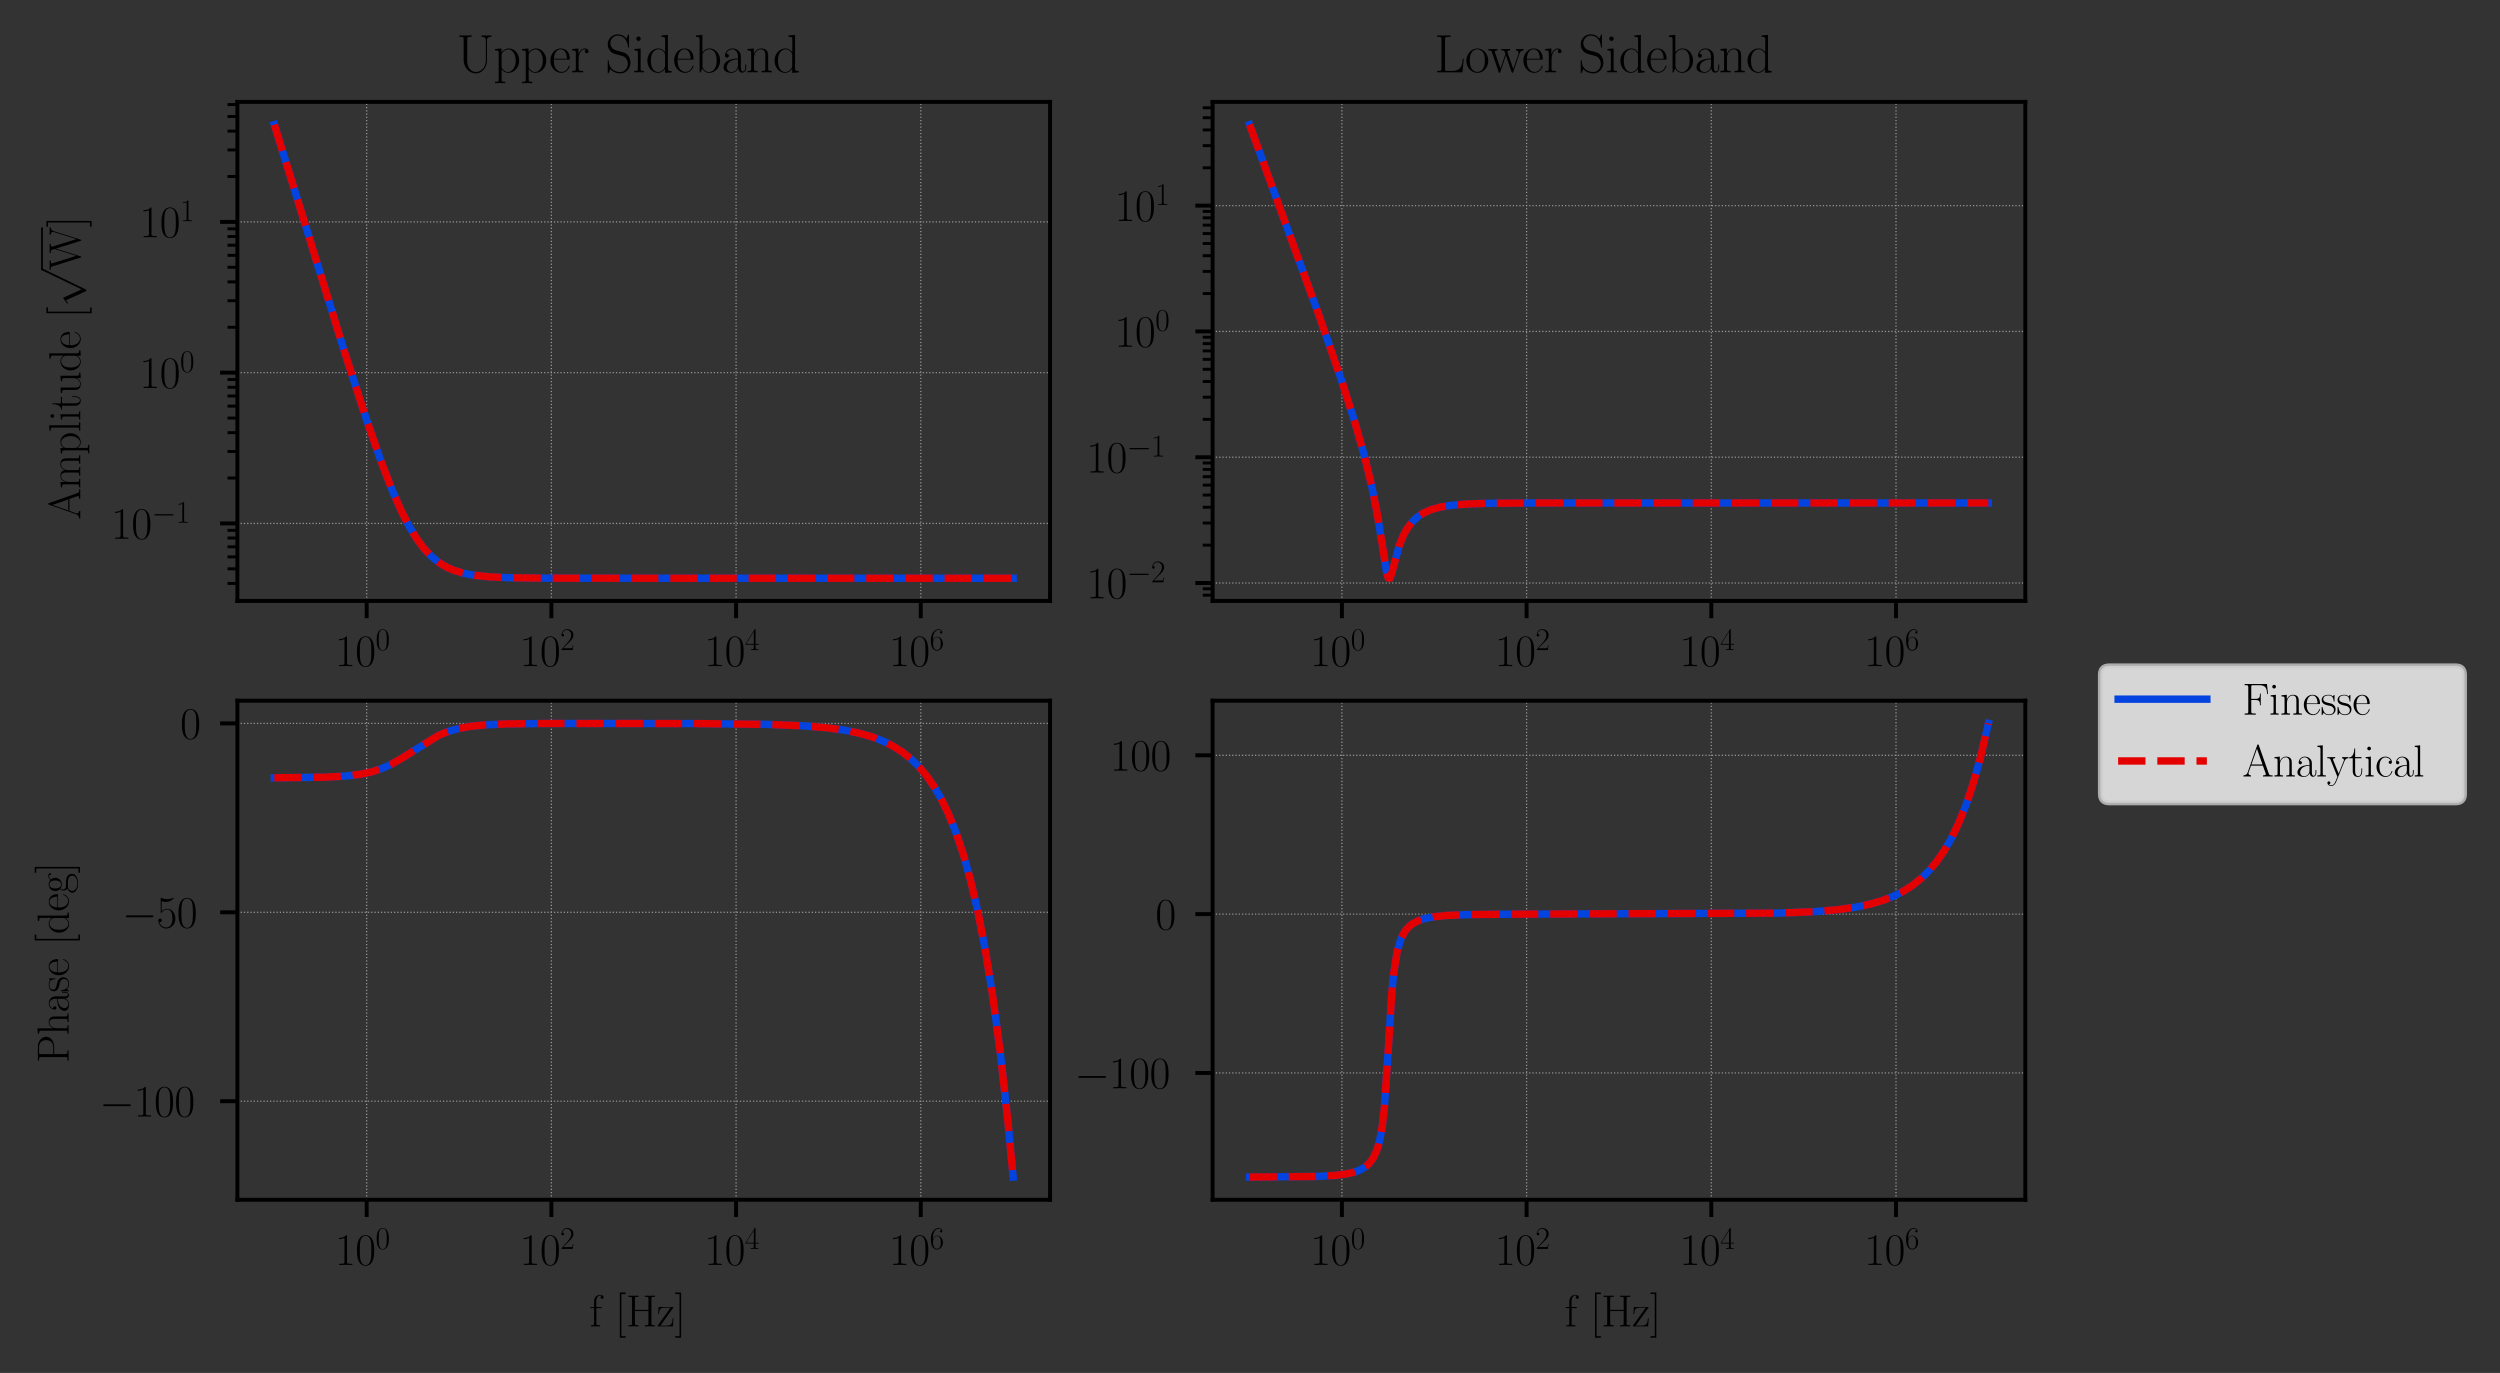 <?xml version="1.0" encoding="utf-8" standalone="no"?>
<!DOCTYPE svg PUBLIC "-//W3C//DTD SVG 1.1//EN"
  "http://www.w3.org/Graphics/SVG/1.1/DTD/svg11.dtd">
<svg height="278.523pt" version="1.1" viewBox="0 0 507.157 278.523" width="507.157pt" xmlns="http://www.w3.org/2000/svg" xmlns:xlink="http://www.w3.org/1999/xlink">
 <rect x="0" y="0" width="507.157" height="278.523" fill="#333333" stroke="none"/>
 <defs>
  <style type="text/css">*{stroke-linecap:butt;stroke-linejoin:round;}</style>
 </defs>
 <g id="figure_1">
  <g id="patch_1">
   <path d="M 0 278.523
L 507.157 278.523
L 507.157 0
L 0 0
z
" style="fill:none;"/>
  </g>
  <g id="axes_1">
   <g id="patch_2">
    <path d="M 48.157 121.906
L 213.021 121.906
L 213.021 20.672
L 48.157 20.672
z
" style="fill:none;"/>
   </g>
   <g id="matplotlib.axis_1">
    <g id="xtick_1">
     <g id="line2d_1">
      <path clip-path="url(#p8ad57deefc)" d="M 74.385 121.906
L 74.385 20.672
" style="fill:none;stroke:#999999;stroke-dasharray:0.25,0.412;stroke-dashoffset:0;stroke-width:0.25;"/>
     </g>
     <g id="line2d_2">
      <defs>
       <path d="M 0 0
L 0 3.5
" id="mc2e0d28692" style="stroke:#000000;stroke-width:0.8;"/>
      </defs>
      <g>
       <use style="stroke:#000000;stroke-width:0.8;" x="74.385" xlink:href="#mc2e0d28692" y="121.906"/>
      </g>
     </g>
     <g id="text_1">
      <!-- $\mathdefault{10^{0}}$ -->
      <g transform="translate(67.951 135.133)scale(0.09 -0.09)">
       <defs>
        <path d="M 1702 4083
C 1702 4217 1696 4224 1606 4224
C 1357 3927 979 3833 621 3820
C 602 3820 570 3820 563 3808
C 557 3795 557 3782 557 3648
C 755 3648 1088 3686 1344 3839
L 1344 467
C 1344 243 1331 166 781 166
L 589 166
L 589 0
C 896 6 1216 12 1523 12
C 1830 12 2150 6 2458 0
L 2458 166
L 2266 166
C 1715 166 1702 236 1702 467
L 1702 4083
z
" id="CMR17-31" transform="scale(0.016)"/>
        <path d="M 2688 2038
C 2688 2430 2682 3099 2413 3613
C 2176 4063 1798 4224 1466 4224
C 1158 4224 768 4082 525 3620
C 269 3137 243 2539 243 2038
C 243 1671 250 1112 448 623
C 723 -39 1216 -128 1466 -128
C 1760 -128 2208 -7 2470 604
C 2662 1048 2688 1568 2688 2038
z
M 1466 -26
C 1056 -26 813 328 723 816
C 653 1196 653 1749 653 2109
C 653 2604 653 3015 736 3407
C 858 3954 1216 4121 1466 4121
C 1728 4121 2067 3947 2189 3420
C 2272 3054 2278 2623 2278 2109
C 2278 1691 2278 1176 2202 797
C 2067 96 1690 -26 1466 -26
z
" id="CMR17-30" transform="scale(0.016)"/>
       </defs>
       <use transform="scale(0.996)" xlink:href="#CMR17-31"/>
       <use transform="translate(45.69 0)scale(0.996)" xlink:href="#CMR17-30"/>
       <use transform="translate(91.381 36.154)scale(0.697)" xlink:href="#CMR17-30"/>
      </g>
     </g>
    </g>
    <g id="xtick_2">
     <g id="line2d_3">
      <path clip-path="url(#p8ad57deefc)" d="M 111.854 121.906
L 111.854 20.672
" style="fill:none;stroke:#999999;stroke-dasharray:0.25,0.412;stroke-dashoffset:0;stroke-width:0.25;"/>
     </g>
     <g id="line2d_4">
      <g>
       <use style="stroke:#000000;stroke-width:0.8;" x="111.854" xlink:href="#mc2e0d28692" y="121.906"/>
      </g>
     </g>
     <g id="text_2">
      <!-- $\mathdefault{10^{2}}$ -->
      <g transform="translate(105.42 135.133)scale(0.09 -0.09)">
       <defs>
        <path d="M 2669 990
L 2554 990
C 2490 537 2438 460 2413 422
C 2381 371 1920 371 1830 371
L 602 371
C 832 620 1280 1073 1824 1596
C 2214 1966 2669 2400 2669 3033
C 2669 3788 2067 4224 1395 4224
C 691 4224 262 3603 262 3027
C 262 2777 448 2745 525 2745
C 589 2745 781 2783 781 3007
C 781 3206 614 3264 525 3264
C 486 3264 448 3257 422 3244
C 544 3788 915 4057 1306 4057
C 1862 4057 2227 3616 2227 3033
C 2227 2477 1901 1998 1536 1583
L 262 147
L 262 0
L 2515 0
L 2669 990
z
" id="CMR17-32" transform="scale(0.016)"/>
       </defs>
       <use transform="scale(0.996)" xlink:href="#CMR17-31"/>
       <use transform="translate(45.69 0)scale(0.996)" xlink:href="#CMR17-30"/>
       <use transform="translate(91.381 36.154)scale(0.697)" xlink:href="#CMR17-32"/>
      </g>
     </g>
    </g>
    <g id="xtick_3">
     <g id="line2d_5">
      <path clip-path="url(#p8ad57deefc)" d="M 149.323 121.906
L 149.323 20.672
" style="fill:none;stroke:#999999;stroke-dasharray:0.25,0.412;stroke-dashoffset:0;stroke-width:0.25;"/>
     </g>
     <g id="line2d_6">
      <g>
       <use style="stroke:#000000;stroke-width:0.8;" x="149.323" xlink:href="#mc2e0d28692" y="121.906"/>
      </g>
     </g>
     <g id="text_3">
      <!-- $\mathdefault{10^{4}}$ -->
      <g transform="translate(142.889 135.133)scale(0.09 -0.09)">
       <defs>
        <path d="M 2150 4147
C 2150 4281 2144 4288 2029 4288
L 128 1254
L 128 1088
L 1779 1088
L 1779 460
C 1779 230 1766 166 1318 166
L 1197 166
L 1197 0
C 1402 12 1747 12 1965 12
C 2182 12 2528 12 2733 0
L 2733 166
L 2611 166
C 2163 166 2150 230 2150 460
L 2150 1088
L 2803 1088
L 2803 1254
L 2150 1254
L 2150 4147
z
M 1798 3723
L 1798 1254
L 256 1254
L 1798 3723
z
" id="CMR17-34" transform="scale(0.016)"/>
       </defs>
       <use transform="scale(0.996)" xlink:href="#CMR17-31"/>
       <use transform="translate(45.69 0)scale(0.996)" xlink:href="#CMR17-30"/>
       <use transform="translate(91.381 36.154)scale(0.697)" xlink:href="#CMR17-34"/>
      </g>
     </g>
    </g>
    <g id="xtick_4">
     <g id="line2d_7">
      <path clip-path="url(#p8ad57deefc)" d="M 186.792 121.906
L 186.792 20.672
" style="fill:none;stroke:#999999;stroke-dasharray:0.25,0.412;stroke-dashoffset:0;stroke-width:0.25;"/>
     </g>
     <g id="line2d_8">
      <g>
       <use style="stroke:#000000;stroke-width:0.8;" x="186.792" xlink:href="#mc2e0d28692" y="121.906"/>
      </g>
     </g>
     <g id="text_4">
      <!-- $\mathdefault{10^{6}}$ -->
      <g transform="translate(180.358 135.133)scale(0.09 -0.09)">
       <defs>
        <path d="M 678 2198
C 678 3712 1395 4076 1811 4076
C 1946 4076 2272 4049 2400 3782
C 2298 3782 2106 3782 2106 3558
C 2106 3385 2246 3328 2336 3328
C 2394 3328 2566 3353 2566 3571
C 2566 3987 2246 4224 1805 4224
C 1043 4224 243 3411 243 2011
C 243 257 966 -128 1478 -128
C 2099 -128 2688 431 2688 1295
C 2688 2101 2170 2688 1517 2688
C 1126 2688 838 2430 678 1979
L 678 2198
z
M 1478 25
C 691 25 691 1212 691 1450
C 691 1914 909 2585 1504 2585
C 1613 2585 1926 2585 2138 2140
C 2253 1889 2253 1624 2253 1302
C 2253 954 2253 696 2118 438
C 1978 173 1773 25 1478 25
z
" id="CMR17-36" transform="scale(0.016)"/>
       </defs>
       <use transform="scale(0.996)" xlink:href="#CMR17-31"/>
       <use transform="translate(45.69 0)scale(0.996)" xlink:href="#CMR17-30"/>
       <use transform="translate(91.381 36.154)scale(0.697)" xlink:href="#CMR17-36"/>
      </g>
     </g>
    </g>
   </g>
   <g id="matplotlib.axis_2">
    <g id="ytick_1">
     <g id="line2d_9">
      <path clip-path="url(#p8ad57deefc)" d="M 48.157 106.186
L 213.021 106.186
" style="fill:none;stroke:#999999;stroke-dasharray:0.25,0.412;stroke-dashoffset:0;stroke-width:0.25;"/>
     </g>
     <g id="line2d_10">
      <defs>
       <path d="M 0 0
L -3.5 0
" id="mb431808197" style="stroke:#000000;stroke-width:0.8;"/>
      </defs>
      <g>
       <use style="stroke:#000000;stroke-width:0.8;" x="48.157" xlink:href="#mb431808197" y="106.186"/>
      </g>
     </g>
     <g id="text_5">
      <!-- $\mathdefault{10^{-1}}$ -->
      <g transform="translate(22.533 109.299)scale(0.09 -0.09)">
       <defs>
        <path d="M 4218 1472
C 4326 1472 4442 1472 4442 1600
C 4442 1728 4326 1728 4218 1728
L 755 1728
C 646 1728 531 1728 531 1600
C 531 1472 646 1472 755 1472
L 4218 1472
z
" id="CMSY10-0" transform="scale(0.016)"/>
       </defs>
       <use transform="scale(0.996)" xlink:href="#CMR17-31"/>
       <use transform="translate(45.69 0)scale(0.996)" xlink:href="#CMR17-30"/>
       <use transform="translate(91.381 36.154)scale(0.697)" xlink:href="#CMSY10-0"/>
       <use transform="translate(145.622 36.154)scale(0.697)" xlink:href="#CMR17-31"/>
      </g>
     </g>
    </g>
    <g id="ytick_2">
     <g id="line2d_11">
      <path clip-path="url(#p8ad57deefc)" d="M 48.157 75.599
L 213.021 75.599
" style="fill:none;stroke:#999999;stroke-dasharray:0.25,0.412;stroke-dashoffset:0;stroke-width:0.25;"/>
     </g>
     <g id="line2d_12">
      <g>
       <use style="stroke:#000000;stroke-width:0.8;" x="48.157" xlink:href="#mb431808197" y="75.599"/>
      </g>
     </g>
     <g id="text_6">
      <!-- $\mathdefault{10^{0}}$ -->
      <g transform="translate(28.289 78.712)scale(0.09 -0.09)">
       <use transform="scale(0.996)" xlink:href="#CMR17-31"/>
       <use transform="translate(45.69 0)scale(0.996)" xlink:href="#CMR17-30"/>
       <use transform="translate(91.381 36.154)scale(0.697)" xlink:href="#CMR17-30"/>
      </g>
     </g>
    </g>
    <g id="ytick_3">
     <g id="line2d_13">
      <path clip-path="url(#p8ad57deefc)" d="M 48.157 45.012
L 213.021 45.012
" style="fill:none;stroke:#999999;stroke-dasharray:0.25,0.412;stroke-dashoffset:0;stroke-width:0.25;"/>
     </g>
     <g id="line2d_14">
      <g>
       <use style="stroke:#000000;stroke-width:0.8;" x="48.157" xlink:href="#mb431808197" y="45.012"/>
      </g>
     </g>
     <g id="text_7">
      <!-- $\mathdefault{10^{1}}$ -->
      <g transform="translate(28.289 48.125)scale(0.09 -0.09)">
       <use transform="scale(0.996)" xlink:href="#CMR17-31"/>
       <use transform="translate(45.69 0)scale(0.996)" xlink:href="#CMR17-30"/>
       <use transform="translate(91.381 36.154)scale(0.697)" xlink:href="#CMR17-31"/>
      </g>
     </g>
    </g>
    <g id="ytick_4">
     <g id="line2d_15">
      <defs>
       <path d="M 0 0
L -2 0
" id="mfa6fade676" style="stroke:#000000;stroke-width:0.6;"/>
      </defs>
      <g>
       <use style="stroke:#000000;stroke-width:0.6;" x="48.157" xlink:href="#mfa6fade676" y="118.358"/>
      </g>
     </g>
    </g>
    <g id="ytick_5">
     <g id="line2d_16">
      <g>
       <use style="stroke:#000000;stroke-width:0.6;" x="48.157" xlink:href="#mfa6fade676" y="115.394"/>
      </g>
     </g>
    </g>
    <g id="ytick_6">
     <g id="line2d_17">
      <g>
       <use style="stroke:#000000;stroke-width:0.6;" x="48.157" xlink:href="#mfa6fade676" y="112.972"/>
      </g>
     </g>
    </g>
    <g id="ytick_7">
     <g id="line2d_18">
      <g>
       <use style="stroke:#000000;stroke-width:0.6;" x="48.157" xlink:href="#mfa6fade676" y="110.924"/>
      </g>
     </g>
    </g>
    <g id="ytick_8">
     <g id="line2d_19">
      <g>
       <use style="stroke:#000000;stroke-width:0.6;" x="48.157" xlink:href="#mfa6fade676" y="109.15"/>
      </g>
     </g>
    </g>
    <g id="ytick_9">
     <g id="line2d_20">
      <g>
       <use style="stroke:#000000;stroke-width:0.6;" x="48.157" xlink:href="#mfa6fade676" y="107.586"/>
      </g>
     </g>
    </g>
    <g id="ytick_10">
     <g id="line2d_21">
      <g>
       <use style="stroke:#000000;stroke-width:0.6;" x="48.157" xlink:href="#mfa6fade676" y="96.978"/>
      </g>
     </g>
    </g>
    <g id="ytick_11">
     <g id="line2d_22">
      <g>
       <use style="stroke:#000000;stroke-width:0.6;" x="48.157" xlink:href="#mfa6fade676" y="91.592"/>
      </g>
     </g>
    </g>
    <g id="ytick_12">
     <g id="line2d_23">
      <g>
       <use style="stroke:#000000;stroke-width:0.6;" x="48.157" xlink:href="#mfa6fade676" y="87.771"/>
      </g>
     </g>
    </g>
    <g id="ytick_13">
     <g id="line2d_24">
      <g>
       <use style="stroke:#000000;stroke-width:0.6;" x="48.157" xlink:href="#mfa6fade676" y="84.807"/>
      </g>
     </g>
    </g>
    <g id="ytick_14">
     <g id="line2d_25">
      <g>
       <use style="stroke:#000000;stroke-width:0.6;" x="48.157" xlink:href="#mfa6fade676" y="82.385"/>
      </g>
     </g>
    </g>
    <g id="ytick_15">
     <g id="line2d_26">
      <g>
       <use style="stroke:#000000;stroke-width:0.6;" x="48.157" xlink:href="#mfa6fade676" y="80.337"/>
      </g>
     </g>
    </g>
    <g id="ytick_16">
     <g id="line2d_27">
      <g>
       <use style="stroke:#000000;stroke-width:0.6;" x="48.157" xlink:href="#mfa6fade676" y="78.563"/>
      </g>
     </g>
    </g>
    <g id="ytick_17">
     <g id="line2d_28">
      <g>
       <use style="stroke:#000000;stroke-width:0.6;" x="48.157" xlink:href="#mfa6fade676" y="76.998"/>
      </g>
     </g>
    </g>
    <g id="ytick_18">
     <g id="line2d_29">
      <g>
       <use style="stroke:#000000;stroke-width:0.6;" x="48.157" xlink:href="#mfa6fade676" y="66.391"/>
      </g>
     </g>
    </g>
    <g id="ytick_19">
     <g id="line2d_30">
      <g>
       <use style="stroke:#000000;stroke-width:0.6;" x="48.157" xlink:href="#mfa6fade676" y="61.005"/>
      </g>
     </g>
    </g>
    <g id="ytick_20">
     <g id="line2d_31">
      <g>
       <use style="stroke:#000000;stroke-width:0.6;" x="48.157" xlink:href="#mfa6fade676" y="57.184"/>
      </g>
     </g>
    </g>
    <g id="ytick_21">
     <g id="line2d_32">
      <g>
       <use style="stroke:#000000;stroke-width:0.6;" x="48.157" xlink:href="#mfa6fade676" y="54.219"/>
      </g>
     </g>
    </g>
    <g id="ytick_22">
     <g id="line2d_33">
      <g>
       <use style="stroke:#000000;stroke-width:0.6;" x="48.157" xlink:href="#mfa6fade676" y="51.797"/>
      </g>
     </g>
    </g>
    <g id="ytick_23">
     <g id="line2d_34">
      <g>
       <use style="stroke:#000000;stroke-width:0.6;" x="48.157" xlink:href="#mfa6fade676" y="49.75"/>
      </g>
     </g>
    </g>
    <g id="ytick_24">
     <g id="line2d_35">
      <g>
       <use style="stroke:#000000;stroke-width:0.6;" x="48.157" xlink:href="#mfa6fade676" y="47.976"/>
      </g>
     </g>
    </g>
    <g id="ytick_25">
     <g id="line2d_36">
      <g>
       <use style="stroke:#000000;stroke-width:0.6;" x="48.157" xlink:href="#mfa6fade676" y="46.411"/>
      </g>
     </g>
    </g>
    <g id="ytick_26">
     <g id="line2d_37">
      <g>
       <use style="stroke:#000000;stroke-width:0.6;" x="48.157" xlink:href="#mfa6fade676" y="35.804"/>
      </g>
     </g>
    </g>
    <g id="ytick_27">
     <g id="line2d_38">
      <g>
       <use style="stroke:#000000;stroke-width:0.6;" x="48.157" xlink:href="#mfa6fade676" y="30.418"/>
      </g>
     </g>
    </g>
    <g id="ytick_28">
     <g id="line2d_39">
      <g>
       <use style="stroke:#000000;stroke-width:0.6;" x="48.157" xlink:href="#mfa6fade676" y="26.597"/>
      </g>
     </g>
    </g>
    <g id="ytick_29">
     <g id="line2d_40">
      <g>
       <use style="stroke:#000000;stroke-width:0.6;" x="48.157" xlink:href="#mfa6fade676" y="23.632"/>
      </g>
     </g>
    </g>
    <g id="ytick_30">
     <g id="line2d_41">
      <g>
       <use style="stroke:#000000;stroke-width:0.6;" x="48.157" xlink:href="#mfa6fade676" y="21.21"/>
      </g>
     </g>
    </g>
    <g id="text_8">
     <!-- Amplitude $[\sqrt{\mathrm{W}}]$ -->
     <g transform="translate(16.291 105.399)rotate(-90)scale(0.09 -0.09)">
      <defs>
       <path d="M 2323 4441
C 2291 4524 2278 4544 2214 4544
C 2150 4544 2138 4524 2106 4441
L 749 580
C 627 236 371 166 147 166
L 147 0
C 262 12 518 12 640 12
C 800 12 1056 12 1210 0
L 1210 166
C 909 179 864 382 864 459
C 864 516 877 548 890 586
L 1229 1536
L 2906 1536
L 3290 453
C 3322 376 3322 363 3322 338
C 3322 166 3046 166 2925 166
L 2925 0
C 3110 12 3443 12 3642 12
C 3808 12 4128 12 4282 0
L 4282 166
C 3942 166 3827 166 3744 402
L 2323 4441
z
M 2067 3924
L 2848 1702
L 1286 1702
L 2067 3924
z
" id="CMR17-41" transform="scale(0.016)"/>
       <path d="M 4326 1954
C 4326 2276 4269 2816 3507 2816
C 3072 2816 2771 2520 2656 2173
L 2650 2173
C 2573 2700 2195 2816 1837 2816
C 1331 2816 1069 2424 973 2166
L 966 2166
L 966 2816
L 211 2745
L 211 2578
C 589 2578 646 2540 646 2231
L 646 443
C 646 198 621 166 211 166
L 211 0
C 365 12 646 12 813 12
C 979 12 1267 12 1421 0
L 1421 166
C 1011 166 986 192 986 443
L 986 1678
C 986 2269 1344 2713 1792 2713
C 2266 2713 2317 2289 2317 1980
L 2317 443
C 2317 198 2291 166 1882 166
L 1882 0
C 2035 12 2317 12 2483 12
C 2650 12 2938 12 3091 0
L 3091 166
C 2682 166 2656 192 2656 443
L 2656 1678
C 2656 2269 3014 2713 3462 2713
C 3936 2713 3987 2289 3987 1980
L 3987 443
C 3987 198 3962 166 3552 166
L 3552 0
C 3706 12 3987 12 4154 12
C 4320 12 4608 12 4762 0
L 4762 166
C 4352 166 4326 192 4326 443
L 4326 1954
z
" id="CMR17-6d" transform="scale(0.016)"/>
       <path d="M 1408 -1114
C 998 -1114 973 -1088 973 -834
L 973 380
C 1158 109 1427 -64 1766 -64
C 2406 -64 3053 503 3053 1382
C 3053 2196 2496 2816 1837 2816
C 1453 2816 1139 2603 960 2345
L 960 2816
L 198 2745
L 198 2577
C 576 2577 634 2539 634 2228
L 634 -834
C 634 -1081 608 -1114 198 -1114
L 198 -1280
C 352 -1268 634 -1268 800 -1268
C 966 -1268 1254 -1268 1408 -1280
L 1408 -1114
z
M 973 2015
C 973 2106 973 2241 1222 2481
C 1254 2506 1472 2700 1792 2700
C 2259 2700 2643 2112 2643 1376
C 2643 639 2234 38 1728 38
C 1498 38 1248 148 1056 451
C 973 594 973 632 973 736
L 973 2015
z
" id="CMR17-70" transform="scale(0.016)"/>
       <path d="M 979 4416
L 218 4345
L 218 4179
C 595 4179 653 4141 653 3835
L 653 439
C 653 198 627 166 218 166
L 218 0
C 371 12 653 12 813 12
C 979 12 1261 12 1414 0
L 1414 166
C 1005 166 979 191 979 439
L 979 4416
z
" id="CMR17-6c" transform="scale(0.016)"/>
       <path d="M 992 3961
C 992 4102 877 4224 730 4224
C 589 4224 467 4108 467 3961
C 467 3820 582 3699 730 3699
C 870 3699 992 3814 992 3961
z
M 243 2745
L 243 2579
C 602 2579 653 2540 653 2231
L 653 443
C 653 198 627 166 218 166
L 218 0
C 371 12 646 12 806 12
C 960 12 1222 12 1370 0
L 1370 166
C 992 166 979 205 979 436
L 979 2816
L 243 2745
z
" id="CMR17-69" transform="scale(0.016)"/>
       <path d="M 966 2585
L 1862 2585
L 1862 2752
L 966 2752
L 966 3968
L 851 3968
C 838 3292 614 2700 70 2687
L 70 2585
L 627 2585
L 627 778
C 627 655 627 -64 1370 -64
C 1747 -64 1965 308 1965 784
L 1965 1151
L 1850 1151
L 1850 790
C 1850 347 1677 51 1408 51
C 1222 51 966 179 966 765
L 966 2585
z
" id="CMR17-74" transform="scale(0.016)"/>
       <path d="M 1882 2745
L 1882 2579
C 2259 2579 2317 2540 2317 2229
L 2317 1053
C 2317 510 2029 38 1555 38
C 1030 38 986 355 986 691
L 986 2816
L 211 2745
L 211 2579
C 467 2579 640 2579 646 2320
L 646 1079
C 646 646 646 368 813 187
C 896 103 1056 -64 1517 -64
C 2061 -64 2272 400 2323 536
L 2330 536
L 2330 -64
L 3091 -13
L 3091 154
C 2714 154 2656 193 2656 503
L 2656 2816
L 1882 2745
z
" id="CMR17-75" transform="scale(0.016)"/>
       <path d="M 1869 4345
L 1869 4179
C 2246 4179 2304 4141 2304 3843
L 2304 2371
C 2278 2403 2016 2816 1498 2816
C 845 2816 211 2228 211 1376
C 211 529 806 -64 1434 -64
C 1978 -64 2259 361 2291 406
L 2291 -64
L 3066 -13
L 3066 154
C 2688 154 2630 193 2630 503
L 2630 4416
L 1869 4345
z
M 2291 762
C 2291 568 2176 393 2029 264
C 1811 70 1594 38 1472 38
C 1286 38 621 135 621 1369
C 621 2636 1363 2713 1530 2713
C 1824 2713 2061 2545 2208 2313
C 2291 2177 2291 2157 2291 2041
L 2291 762
z
" id="CMR17-64" transform="scale(0.016)"/>
       <path d="M 2438 1503
C 2464 1529 2464 1542 2464 1606
C 2464 2251 2118 2816 1389 2816
C 710 2816 173 2175 173 1394
C 173 554 781 -64 1459 -64
C 2176 -64 2458 619 2458 755
C 2458 800 2419 800 2406 800
C 2362 800 2355 787 2330 709
C 2189 270 1837 51 1504 51
C 1229 51 954 206 781 490
C 582 819 582 1200 582 1503
L 2438 1503
z
M 589 1600
C 634 2511 1126 2713 1382 2713
C 1818 2713 2112 2308 2118 1600
L 589 1600
z
" id="CMR17-65" transform="scale(0.016)"/>
       <path d="M 1504 -1600
L 1504 -1376
L 902 -1376
L 902 4575
L 1504 4575
L 1504 4800
L 678 4800
L 678 -1600
L 1504 -1600
z
" id="CMR17-5b" transform="scale(0.016)"/>
       <path d="M 2490 -5472
L 1363 -2983
C 1318 -2880 1286 -2880 1267 -2880
C 1261 -2880 1229 -2880 1158 -2932
L 550 -3392
C 467 -3456 467 -3476 467 -3495
C 467 -3527 486 -3565 531 -3565
C 570 -3565 678 -3476 749 -3424
C 787 -3392 883 -3322 954 -3271
L 2214 -6042
C 2259 -6144 2291 -6144 2349 -6144
C 2445 -6144 2464 -6106 2509 -6016
L 5414 0
C 5459 89 5459 115 5459 128
C 5459 192 5408 256 5331 256
C 5280 256 5235 224 5184 121
L 2490 -5472
z
" id="CMSY10-70" transform="scale(0.016)"/>
       <path d="M 5523 3775
C 5581 3948 5677 4173 6048 4185
L 6048 4352
C 5939 4345 5715 4339 5600 4339
C 5440 4339 5158 4339 5005 4352
L 5005 4185
C 5293 4179 5414 4019 5414 3865
C 5414 3820 5408 3794 5382 3724
L 4390 557
L 3347 3890
C 3328 3955 3322 3980 3322 4006
C 3322 4185 3603 4185 3725 4185
L 3725 4352
C 3539 4339 3219 4339 3021 4339
C 2861 4339 2573 4339 2426 4352
L 2426 4185
C 2720 4185 2797 4166 2861 4051
C 2886 3993 2989 3660 2989 3640
C 2989 3615 2976 3576 2970 3557
L 2029 564
L 986 3890
C 954 3980 954 3993 954 4006
C 954 4185 1235 4185 1363 4185
L 1363 4352
C 1178 4339 858 4339 659 4339
C 493 4339 211 4339 58 4352
L 58 4185
C 442 4185 467 4147 531 3942
L 1779 -20
C 1811 -116 1811 -128 1869 -128
C 1920 -128 1939 -116 1965 -26
L 3053 3448
L 4141 -26
C 4166 -116 4186 -128 4237 -128
C 4294 -128 4294 -116 4326 -20
L 5523 3775
z
" id="CMR17-57" transform="scale(0.016)"/>
       <path d="M 915 4800
L 90 4800
L 90 4575
L 691 4575
L 691 -1376
L 90 -1376
L 90 -1600
L 915 -1600
L 915 4800
z
" id="CMR17-5d" transform="scale(0.016)"/>
      </defs>
      <use transform="scale(0.996)" xlink:href="#CMR17-41"/>
      <use transform="translate(69.072 0)scale(0.996)" xlink:href="#CMR17-6d"/>
      <use transform="translate(145.992 0)scale(0.996)" xlink:href="#CMR17-70"/>
      <use transform="translate(196.887 0)scale(0.996)" xlink:href="#CMR17-6c"/>
      <use transform="translate(221.758 0)scale(0.996)" xlink:href="#CMR17-69"/>
      <use transform="translate(246.63 0)scale(0.996)" xlink:href="#CMR17-74"/>
      <use transform="translate(281.91 0)scale(0.996)" xlink:href="#CMR17-75"/>
      <use transform="translate(332.806 0)scale(0.996)" xlink:href="#CMR17-64"/>
      <use transform="translate(383.701 0)scale(0.996)" xlink:href="#CMR17-65"/>
      <use transform="translate(454.263 0)scale(0.996)" xlink:href="#CMR17-5b"/>
      <use transform="translate(479.134 84.343)scale(0.996)" xlink:href="#CMSY10-70"/>
      <use transform="translate(562.156 0)scale(0.996)" xlink:href="#CMR17-57"/>
      <use transform="translate(658.554 0)scale(0.996)" xlink:href="#CMR17-5d"/>
      <path d="M 562.156 84.343
L 658.554 84.343
L 658.554 88.328
L 562.156 88.328
L 562.156 84.343
z
"/>
     </g>
    </g>
   </g>
   <g id="line2d_42">
    <path clip-path="url(#p8ad57deefc)" d="M 55.651 25.274
L 69.889 71.367
L 74.385 85.252
L 77.383 93.831
L 79.631 99.624
L 81.504 103.859
L 83.003 106.78
L 84.502 109.251
L 86.001 111.27
L 87.499 112.866
L 88.998 114.089
L 90.497 115.003
L 91.996 115.673
L 93.869 116.253
L 96.117 116.69
L 99.115 117.007
L 103.236 117.196
L 111.105 117.289
L 145.202 117.304
L 205.527 117.304
L 205.527 117.304
" style="fill:none;stroke:#0343df;stroke-linecap:square;stroke-width:1.5;"/>
   </g>
   <g id="line2d_43">
    <path clip-path="url(#p8ad57deefc)" d="M 55.651 25.274
L 69.889 71.367
L 74.385 85.252
L 77.383 93.831
L 79.631 99.624
L 81.504 103.859
L 83.003 106.78
L 84.502 109.251
L 86.001 111.27
L 87.499 112.866
L 88.998 114.089
L 90.497 115.003
L 91.996 115.673
L 93.869 116.253
L 96.117 116.69
L 99.115 117.007
L 103.236 117.196
L 111.105 117.289
L 145.202 117.304
L 205.527 117.304
L 205.527 117.304
" style="fill:none;stroke:#e50000;stroke-dasharray:5.55,2.4;stroke-dashoffset:0;stroke-width:1.5;"/>
   </g>
   <g id="patch_3">
    <path d="M 48.157 121.906
L 48.157 20.672
" style="fill:none;stroke:#000000;stroke-linecap:square;stroke-linejoin:miter;stroke-width:0.8;"/>
   </g>
   <g id="patch_4">
    <path d="M 213.021 121.906
L 213.021 20.672
" style="fill:none;stroke:#000000;stroke-linecap:square;stroke-linejoin:miter;stroke-width:0.8;"/>
   </g>
   <g id="patch_5">
    <path d="M 48.157 121.906
L 213.021 121.906
" style="fill:none;stroke:#000000;stroke-linecap:square;stroke-linejoin:miter;stroke-width:0.8;"/>
   </g>
   <g id="patch_6">
    <path d="M 48.157 20.672
L 213.021 20.672
" style="fill:none;stroke:#000000;stroke-linecap:square;stroke-linejoin:miter;stroke-width:0.8;"/>
   </g>
   <g id="text_9">
    <!-- Upper Sideband -->
    <g transform="translate(92.616 14.672)scale(0.108 -0.108)">
     <defs>
      <path d="M 3456 1442
C 3456 583 2899 38 2291 38
C 1965 38 1670 211 1491 480
C 1286 788 1261 1185 1261 1410
L 1261 3897
C 1261 4185 1331 4185 1773 4185
L 1773 4352
C 1587 4339 1248 4339 1050 4339
C 851 4339 512 4339 326 4352
L 326 4185
C 768 4185 838 4185 838 3897
L 838 1442
C 838 519 1536 -128 2278 -128
C 3110 -128 3590 724 3590 1352
L 3590 3788
C 3590 4147 3917 4185 4102 4185
L 4102 4352
C 3955 4339 3686 4339 3526 4339
C 3366 4339 3091 4339 2944 4352
L 2944 4185
C 3456 4185 3456 3884 3456 3724
L 3456 1442
z
" id="CMR17-55" transform="scale(0.016)"/>
      <path d="M 960 1517
C 960 2134 1222 2713 1702 2713
C 1747 2713 1792 2707 1837 2687
C 1837 2687 1696 2642 1696 2475
C 1696 2321 1818 2257 1914 2257
C 1990 2257 2131 2302 2131 2482
C 2131 2687 1926 2816 1709 2816
C 1222 2816 1011 2340 947 2115
L 941 2115
L 941 2816
L 198 2745
L 198 2578
C 576 2578 634 2540 634 2231
L 634 443
C 634 198 608 166 198 166
L 198 0
C 352 12 646 12 813 12
C 998 12 1325 12 1498 0
L 1498 166
C 1037 166 960 166 960 455
L 960 1517
z
" id="CMR17-72" transform="scale(0.016)"/>
      <path d="M 2803 4351
C 2803 4467 2797 4473 2758 4473
C 2720 4473 2707 4447 2682 4390
L 2490 3965
C 2246 4320 1875 4480 1472 4480
C 819 4480 294 3958 294 3301
C 294 3101 339 2817 557 2546
C 794 2250 1018 2198 1530 2063
C 1722 2011 2042 1927 2106 1901
C 2470 1747 2662 1360 2662 999
C 2662 534 2336 38 1779 38
C 1094 38 454 425 410 1328
C 403 1431 397 1437 352 1437
C 301 1437 294 1431 294 1302
L 294 0
C 294 -116 301 -122 339 -122
C 384 -122 397 -90 486 109
C 493 128 493 141 614 386
C 934 -39 1472 -128 1779 -128
C 2477 -128 2970 457 2970 1141
C 2970 1476 2848 1734 2778 1850
C 2509 2263 2221 2340 1914 2417
C 1869 2437 1856 2437 1498 2527
C 1152 2617 1005 2662 845 2836
C 666 3036 602 3243 602 3449
C 602 3868 934 4326 1478 4326
C 2157 4326 2579 3842 2675 3036
C 2694 2920 2701 2914 2746 2914
C 2803 2914 2803 2933 2803 3043
L 2803 4351
z
" id="CMR17-53" transform="scale(0.016)"/>
      <path d="M 960 4416
L 198 4345
L 198 4179
C 576 4179 634 4141 634 3843
L 634 -13
L 749 -13
L 934 445
C 1120 141 1395 -64 1766 -64
C 2406 -64 3053 503 3053 1382
C 3053 2209 2477 2816 1830 2816
C 1434 2816 1152 2603 960 2351
L 960 4416
z
M 973 2022
C 973 2138 973 2157 1062 2293
C 1312 2681 1670 2713 1792 2713
C 1984 2713 2643 2610 2643 1388
C 2643 109 1888 38 1734 38
C 1536 38 1248 115 1043 490
C 973 613 973 626 973 742
L 973 2022
z
" id="CMR17-62" transform="scale(0.016)"/>
      <path d="M 2304 1656
C 2304 2048 2304 2275 2035 2534
C 1798 2751 1523 2816 1306 2816
C 800 2816 435 2408 435 1977
C 435 1740 627 1728 666 1728
C 749 1728 896 1779 896 1958
C 896 2118 774 2188 666 2188
C 640 2188 608 2182 589 2176
C 723 2594 1069 2713 1293 2713
C 1613 2713 1965 2421 1965 1875
L 1965 1632
C 1587 1619 1133 1568 774 1373
C 371 1147 256 822 256 576
C 256 77 832 -64 1171 -64
C 1523 -64 1850 135 1990 505
C 2003 219 2182 -39 2464 -39
C 2598 -39 2938 51 2938 563
L 2938 926
L 2822 926
L 2822 557
C 2822 161 2650 109 2566 109
C 2304 109 2304 446 2304 732
L 2304 1656
z
M 1965 887
C 1965 323 1568 38 1216 38
C 896 38 646 278 646 576
C 646 771 730 1114 1101 1322
C 1408 1497 1760 1523 1965 1536
L 1965 887
z
" id="CMR17-61" transform="scale(0.016)"/>
      <path d="M 2656 1954
C 2656 2282 2592 2816 1837 2816
C 1331 2816 1069 2424 973 2166
L 966 2166
L 966 2816
L 211 2745
L 211 2578
C 589 2578 646 2540 646 2231
L 646 443
C 646 198 621 166 211 166
L 211 0
C 365 12 646 12 813 12
C 979 12 1267 12 1421 0
L 1421 166
C 1011 166 986 192 986 443
L 986 1678
C 986 2269 1344 2713 1792 2713
C 2266 2713 2317 2289 2317 1980
L 2317 443
C 2317 198 2291 166 1882 166
L 1882 0
C 2035 12 2317 12 2483 12
C 2650 12 2938 12 3091 0
L 3091 166
C 2682 166 2656 192 2656 443
L 2656 1954
z
" id="CMR17-6e" transform="scale(0.016)"/>
     </defs>
     <use transform="scale(0.996)" xlink:href="#CMR17-55"/>
     <use transform="translate(69.072 0)scale(0.996)" xlink:href="#CMR17-70"/>
     <use transform="translate(119.968 0)scale(0.996)" xlink:href="#CMR17-70"/>
     <use transform="translate(173.466 0)scale(0.996)" xlink:href="#CMR17-65"/>
     <use transform="translate(213.951 0)scale(0.996)" xlink:href="#CMR17-72"/>
     <use transform="translate(279.308 0)scale(0.996)" xlink:href="#CMR17-53"/>
     <use transform="translate(330.203 0)scale(0.996)" xlink:href="#CMR17-69"/>
     <use transform="translate(355.074 0)scale(0.996)" xlink:href="#CMR17-64"/>
     <use transform="translate(405.97 0)scale(0.996)" xlink:href="#CMR17-65"/>
     <use transform="translate(446.455 0)scale(0.996)" xlink:href="#CMR17-62"/>
     <use transform="translate(497.351 0)scale(0.996)" xlink:href="#CMR17-61"/>
     <use transform="translate(543.041 0)scale(0.996)" xlink:href="#CMR17-6e"/>
     <use transform="translate(593.937 0)scale(0.996)" xlink:href="#CMR17-64"/>
    </g>
   </g>
  </g>
  <g id="axes_2">
   <g id="patch_7">
    <path d="M 48.157 243.387
L 213.021 243.387
L 213.021 142.153
L 48.157 142.153
z
" style="fill:none;"/>
   </g>
   <g id="matplotlib.axis_3">
    <g id="xtick_5">
     <g id="line2d_44">
      <path clip-path="url(#pb028405188)" d="M 74.385 243.387
L 74.385 142.153
" style="fill:none;stroke:#999999;stroke-dasharray:0.25,0.412;stroke-dashoffset:0;stroke-width:0.25;"/>
     </g>
     <g id="line2d_45">
      <g>
       <use style="stroke:#000000;stroke-width:0.8;" x="74.385" xlink:href="#mc2e0d28692" y="243.387"/>
      </g>
     </g>
     <g id="text_10">
      <!-- $\mathdefault{10^{0}}$ -->
      <g transform="translate(67.951 256.613)scale(0.09 -0.09)">
       <use transform="scale(0.996)" xlink:href="#CMR17-31"/>
       <use transform="translate(45.69 0)scale(0.996)" xlink:href="#CMR17-30"/>
       <use transform="translate(91.381 36.154)scale(0.697)" xlink:href="#CMR17-30"/>
      </g>
     </g>
    </g>
    <g id="xtick_6">
     <g id="line2d_46">
      <path clip-path="url(#pb028405188)" d="M 111.854 243.387
L 111.854 142.153
" style="fill:none;stroke:#999999;stroke-dasharray:0.25,0.412;stroke-dashoffset:0;stroke-width:0.25;"/>
     </g>
     <g id="line2d_47">
      <g>
       <use style="stroke:#000000;stroke-width:0.8;" x="111.854" xlink:href="#mc2e0d28692" y="243.387"/>
      </g>
     </g>
     <g id="text_11">
      <!-- $\mathdefault{10^{2}}$ -->
      <g transform="translate(105.42 256.613)scale(0.09 -0.09)">
       <use transform="scale(0.996)" xlink:href="#CMR17-31"/>
       <use transform="translate(45.69 0)scale(0.996)" xlink:href="#CMR17-30"/>
       <use transform="translate(91.381 36.154)scale(0.697)" xlink:href="#CMR17-32"/>
      </g>
     </g>
    </g>
    <g id="xtick_7">
     <g id="line2d_48">
      <path clip-path="url(#pb028405188)" d="M 149.323 243.387
L 149.323 142.153
" style="fill:none;stroke:#999999;stroke-dasharray:0.25,0.412;stroke-dashoffset:0;stroke-width:0.25;"/>
     </g>
     <g id="line2d_49">
      <g>
       <use style="stroke:#000000;stroke-width:0.8;" x="149.323" xlink:href="#mc2e0d28692" y="243.387"/>
      </g>
     </g>
     <g id="text_12">
      <!-- $\mathdefault{10^{4}}$ -->
      <g transform="translate(142.889 256.613)scale(0.09 -0.09)">
       <use transform="scale(0.996)" xlink:href="#CMR17-31"/>
       <use transform="translate(45.69 0)scale(0.996)" xlink:href="#CMR17-30"/>
       <use transform="translate(91.381 36.154)scale(0.697)" xlink:href="#CMR17-34"/>
      </g>
     </g>
    </g>
    <g id="xtick_8">
     <g id="line2d_50">
      <path clip-path="url(#pb028405188)" d="M 186.792 243.387
L 186.792 142.153
" style="fill:none;stroke:#999999;stroke-dasharray:0.25,0.412;stroke-dashoffset:0;stroke-width:0.25;"/>
     </g>
     <g id="line2d_51">
      <g>
       <use style="stroke:#000000;stroke-width:0.8;" x="186.792" xlink:href="#mc2e0d28692" y="243.387"/>
      </g>
     </g>
     <g id="text_13">
      <!-- $\mathdefault{10^{6}}$ -->
      <g transform="translate(180.358 256.613)scale(0.09 -0.09)">
       <use transform="scale(0.996)" xlink:href="#CMR17-31"/>
       <use transform="translate(45.69 0)scale(0.996)" xlink:href="#CMR17-30"/>
       <use transform="translate(91.381 36.154)scale(0.697)" xlink:href="#CMR17-36"/>
      </g>
     </g>
    </g>
    <g id="text_14">
     <!-- f [Hz] -->
     <g transform="translate(119.582 269.082)scale(0.09 -0.09)">
      <defs>
       <path d="M 979 2585
L 1709 2585
L 1709 2752
L 966 2752
L 966 3539
C 966 4076 1235 4377 1510 4377
C 1594 4377 1690 4363 1754 4339
C 1702 4326 1568 4281 1568 4121
C 1568 3955 1696 3904 1786 3904
C 1875 3904 2003 3955 2003 4121
C 2003 4353 1773 4480 1517 4480
C 1152 4480 653 4211 653 3526
L 653 2752
L 141 2752
L 141 2585
L 653 2585
L 653 441
C 653 198 627 166 218 166
L 218 0
C 371 12 666 12 832 12
C 1018 12 1344 12 1517 0
L 1517 166
C 1056 166 979 166 979 454
L 979 2585
z
" id="CMR17-66" transform="scale(0.016)"/>
       <path d="M 3590 3898
C 3590 4185 3661 4185 4102 4185
L 4102 4352
C 3917 4339 3578 4339 3379 4339
C 3181 4339 2842 4339 2656 4352
L 2656 4185
C 3098 4185 3168 4185 3168 3898
L 3168 2342
L 1261 2342
L 1261 3898
C 1261 4185 1331 4185 1773 4185
L 1773 4352
C 1587 4339 1248 4339 1050 4339
C 851 4339 512 4339 326 4352
L 326 4185
C 768 4185 838 4185 838 3898
L 838 452
C 838 166 768 166 326 166
L 326 0
C 512 12 851 12 1050 12
C 1248 12 1587 12 1773 0
L 1773 166
C 1331 166 1261 166 1261 452
L 1261 2176
L 3168 2176
L 3168 452
C 3168 166 3098 166 2656 166
L 2656 0
C 2842 12 3181 12 3379 12
C 3578 12 3917 12 4102 0
L 4102 166
C 3661 166 3590 166 3590 452
L 3590 3898
z
" id="CMR17-48" transform="scale(0.016)"/>
       <path d="M 2310 2604
C 2362 2668 2362 2681 2362 2694
C 2362 2752 2336 2752 2221 2752
L 275 2752
L 211 1760
L 326 1760
C 371 2380 442 2649 1178 2649
L 1958 2649
L 128 96
C 128 6 134 0 269 0
L 2291 0
L 2381 1152
L 2266 1152
C 2214 441 2131 115 1350 115
L 531 115
L 2310 2604
z
" id="CMR17-7a" transform="scale(0.016)"/>
      </defs>
      <use transform="scale(0.996)" xlink:href="#CMR17-66"/>
      <use transform="translate(57.549 0)scale(0.996)" xlink:href="#CMR17-5b"/>
      <use transform="translate(82.421 0)scale(0.996)" xlink:href="#CMR17-48"/>
      <use transform="translate(151.493 0)scale(0.996)" xlink:href="#CMR17-7a"/>
      <use transform="translate(191.979 0)scale(0.996)" xlink:href="#CMR17-5d"/>
     </g>
    </g>
   </g>
   <g id="matplotlib.axis_4">
    <g id="ytick_31">
     <g id="line2d_52">
      <path clip-path="url(#pb028405188)" d="M 48.157 223.393
L 213.021 223.393
" style="fill:none;stroke:#999999;stroke-dasharray:0.25,0.412;stroke-dashoffset:0;stroke-width:0.25;"/>
     </g>
     <g id="line2d_53">
      <g>
       <use style="stroke:#000000;stroke-width:0.8;" x="48.157" xlink:href="#mb431808197" y="223.393"/>
      </g>
     </g>
     <g id="text_15">
      <!-- $\mathdefault{−100}$ -->
      <g transform="translate(20.166 226.506)scale(0.09 -0.09)">
       <use transform="scale(0.996)" xlink:href="#CMSY10-0"/>
       <use transform="translate(77.487 0)scale(0.996)" xlink:href="#CMR17-31"/>
       <use transform="translate(123.178 0)scale(0.996)" xlink:href="#CMR17-30"/>
       <use transform="translate(168.868 0)scale(0.996)" xlink:href="#CMR17-30"/>
      </g>
     </g>
    </g>
    <g id="ytick_32">
     <g id="line2d_54">
      <path clip-path="url(#pb028405188)" d="M 48.157 185.072
L 213.021 185.072
" style="fill:none;stroke:#999999;stroke-dasharray:0.25,0.412;stroke-dashoffset:0;stroke-width:0.25;"/>
     </g>
     <g id="line2d_55">
      <g>
       <use style="stroke:#000000;stroke-width:0.8;" x="48.157" xlink:href="#mb431808197" y="185.072"/>
      </g>
     </g>
     <g id="text_16">
      <!-- $\mathdefault{−50}$ -->
      <g transform="translate(24.774 188.185)scale(0.09 -0.09)">
       <defs>
        <path d="M 730 3750
C 794 3724 1056 3641 1325 3641
C 1920 3641 2246 3961 2432 4140
C 2432 4191 2432 4224 2394 4224
C 2387 4224 2374 4224 2323 4198
C 2099 4102 1837 4032 1517 4032
C 1325 4032 1037 4055 723 4191
C 653 4224 640 4224 634 4224
C 602 4224 595 4217 595 4090
L 595 2231
C 595 2113 595 2080 659 2080
C 691 2080 704 2093 736 2139
C 941 2435 1222 2560 1542 2560
C 1766 2560 2246 2415 2246 1293
C 2246 1087 2246 716 2054 422
C 1894 159 1645 25 1370 25
C 947 25 518 319 403 812
C 429 806 480 793 506 793
C 589 793 749 838 749 1036
C 749 1209 627 1280 506 1280
C 358 1280 262 1190 262 1011
C 262 454 704 -128 1382 -128
C 2042 -128 2669 441 2669 1267
C 2669 2054 2170 2662 1549 2662
C 1222 2662 947 2540 730 2304
L 730 3750
z
" id="CMR17-35" transform="scale(0.016)"/>
       </defs>
       <use transform="scale(0.996)" xlink:href="#CMSY10-0"/>
       <use transform="translate(77.487 0)scale(0.996)" xlink:href="#CMR17-35"/>
       <use transform="translate(123.178 0)scale(0.996)" xlink:href="#CMR17-30"/>
      </g>
     </g>
    </g>
    <g id="ytick_33">
     <g id="line2d_56">
      <path clip-path="url(#pb028405188)" d="M 48.157 146.75
L 213.021 146.75
" style="fill:none;stroke:#999999;stroke-dasharray:0.25,0.412;stroke-dashoffset:0;stroke-width:0.25;"/>
     </g>
     <g id="line2d_57">
      <g>
       <use style="stroke:#000000;stroke-width:0.8;" x="48.157" xlink:href="#mb431808197" y="146.75"/>
      </g>
     </g>
     <g id="text_17">
      <!-- $\mathdefault{0}$ -->
      <g transform="translate(36.549 149.864)scale(0.09 -0.09)">
       <use transform="scale(0.996)" xlink:href="#CMR17-30"/>
      </g>
     </g>
    </g>
    <g id="text_18">
     <!-- Phase [deg] -->
     <g transform="translate(13.925 215.645)rotate(-90)scale(0.09 -0.09)">
      <defs>
       <path d="M 1267 2048
L 2291 2048
C 3117 2048 3718 2583 3718 3187
C 3718 3791 3130 4352 2291 4352
L 333 4352
L 333 4185
C 774 4185 845 4185 845 3899
L 845 453
C 845 166 774 166 333 166
L 333 0
C 518 12 858 12 1056 12
C 1254 12 1594 12 1779 0
L 1779 166
C 1338 166 1267 166 1267 453
L 1267 2048
z
M 1254 2182
L 1254 3937
C 1254 4153 1267 4185 1523 4185
L 2170 4185
C 2995 4185 3232 3715 3232 3187
C 3232 2608 2950 2182 2170 2182
L 1254 2182
z
" id="CMR17-50" transform="scale(0.016)"/>
       <path d="M 2656 1954
C 2656 2282 2592 2816 1837 2816
C 1312 2816 1056 2392 979 2179
L 973 2179
L 973 4416
L 211 4345
L 211 4179
C 589 4179 646 4141 646 3843
L 646 443
C 646 198 621 166 211 166
L 211 0
C 365 12 646 12 813 12
C 979 12 1267 12 1421 0
L 1421 166
C 1011 166 986 192 986 443
L 986 1678
C 986 2269 1344 2713 1792 2713
C 2266 2713 2317 2289 2317 1980
L 2317 443
C 2317 198 2291 166 1882 166
L 1882 0
C 2035 12 2317 12 2483 12
C 2650 12 2938 12 3091 0
L 3091 166
C 2682 166 2656 192 2656 443
L 2656 1954
z
" id="CMR17-68" transform="scale(0.016)"/>
       <path d="M 1978 2688
C 1978 2803 1971 2809 1933 2809
C 1907 2809 1901 2803 1824 2707
C 1805 2681 1747 2617 1728 2592
C 1523 2809 1235 2816 1126 2816
C 416 2816 160 2444 160 2073
C 160 1497 813 1363 998 1324
C 1402 1241 1542 1216 1677 1100
C 1760 1024 1901 883 1901 652
C 1901 384 1747 38 1158 38
C 602 38 403 460 288 1024
C 269 1113 269 1120 218 1120
C 166 1120 160 1113 160 985
L 160 64
C 160 -52 166 -58 205 -58
C 237 -58 243 -52 275 0
C 314 57 410 211 448 275
C 576 102 800 -64 1158 -64
C 1792 -64 2131 281 2131 780
C 2131 1107 1958 1280 1875 1356
C 1683 1555 1459 1600 1190 1651
C 838 1728 390 1817 390 2208
C 390 2374 480 2726 1126 2726
C 1811 2726 1850 2086 1862 1881
C 1869 1849 1901 1843 1920 1843
C 1978 1843 1978 1862 1978 1971
L 1978 2688
z
" id="CMR17-73" transform="scale(0.016)"/>
       <path d="M 710 1165
C 832 1068 1043 960 1299 960
C 1805 960 2240 1359 2240 1895
C 2240 2063 2189 2321 1997 2521
C 2176 2713 2438 2777 2586 2777
C 2611 2777 2650 2777 2682 2758
C 2656 2751 2598 2726 2598 2623
C 2598 2540 2656 2483 2739 2483
C 2835 2483 2886 2547 2886 2630
C 2886 2751 2790 2880 2586 2880
C 2330 2880 2106 2758 1926 2591
C 1734 2764 1504 2828 1299 2828
C 794 2828 358 2431 358 1895
C 358 1527 570 1294 634 1230
C 442 1004 442 742 442 710
C 442 544 506 300 723 166
C 390 82 128 -184 128 -517
C 128 -996 736 -1344 1466 -1344
C 2170 -1344 2803 -1009 2803 -510
C 2803 384 1856 384 1363 384
C 1216 384 954 384 922 390
C 723 422 589 601 589 825
C 589 883 589 1024 710 1165
z
M 1299 1068
C 736 1068 736 1766 736 1895
C 736 2024 736 2719 1299 2719
C 1862 2719 1862 2024 1862 1895
C 1862 1766 1862 1068 1299 1068
z
M 1466 -1236
C 826 -1236 384 -883 384 -517
C 384 -311 493 -118 634 -11
C 794 102 858 102 1293 102
C 1818 102 2547 102 2547 -517
C 2547 -883 2106 -1236 1466 -1236
z
" id="CMR17-67" transform="scale(0.016)"/>
      </defs>
      <use transform="scale(0.996)" xlink:href="#CMR17-50"/>
      <use transform="translate(62.586 0)scale(0.996)" xlink:href="#CMR17-68"/>
      <use transform="translate(113.482 0)scale(0.996)" xlink:href="#CMR17-61"/>
      <use transform="translate(159.172 0)scale(0.996)" xlink:href="#CMR17-73"/>
      <use transform="translate(194.973 0)scale(0.996)" xlink:href="#CMR17-65"/>
      <use transform="translate(265.535 0)scale(0.996)" xlink:href="#CMR17-5b"/>
      <use transform="translate(290.406 0)scale(0.996)" xlink:href="#CMR17-64"/>
      <use transform="translate(341.302 0)scale(0.996)" xlink:href="#CMR17-65"/>
      <use transform="translate(381.787 0)scale(0.996)" xlink:href="#CMR17-67"/>
      <use transform="translate(427.478 0)scale(0.996)" xlink:href="#CMR17-5d"/>
     </g>
    </g>
   </g>
   <g id="line2d_58">
    <path clip-path="url(#pb028405188)" d="M 55.651 157.788
L 66.142 157.659
L 70.264 157.423
L 73.261 157.04
L 75.509 156.543
L 77.383 155.931
L 79.256 155.101
L 81.504 153.82
L 88.998 149.161
L 90.872 148.403
L 93.12 147.765
L 95.368 147.357
L 98.365 147.049
L 102.862 146.851
L 111.105 146.765
L 141.08 146.784
L 155.693 146.952
L 162.812 147.233
L 167.683 147.629
L 171.43 148.143
L 174.428 148.764
L 177.05 149.53
L 179.298 150.414
L 181.172 151.363
L 183.045 152.557
L 184.919 154.061
L 186.418 155.54
L 187.916 157.317
L 189.415 159.455
L 190.914 162.024
L 192.413 165.114
L 193.911 168.828
L 195.41 173.293
L 196.909 178.662
L 198.408 185.117
L 199.906 192.877
L 201.405 202.207
L 202.904 213.424
L 204.403 226.909
L 205.527 238.785
L 205.527 238.785
" style="fill:none;stroke:#0343df;stroke-linecap:square;stroke-width:1.5;"/>
   </g>
   <g id="line2d_59">
    <path clip-path="url(#pb028405188)" d="M 55.651 157.788
L 66.142 157.659
L 70.264 157.423
L 73.261 157.04
L 75.509 156.543
L 77.383 155.931
L 79.256 155.101
L 81.504 153.82
L 88.998 149.161
L 90.872 148.403
L 93.12 147.765
L 95.368 147.357
L 98.365 147.049
L 102.862 146.851
L 111.105 146.765
L 141.08 146.784
L 155.693 146.952
L 162.812 147.233
L 167.683 147.629
L 171.43 148.143
L 174.428 148.764
L 177.05 149.53
L 179.298 150.414
L 181.172 151.363
L 183.045 152.557
L 184.919 154.061
L 186.418 155.54
L 187.916 157.317
L 189.415 159.455
L 190.914 162.024
L 192.413 165.114
L 193.911 168.828
L 195.41 173.293
L 196.909 178.662
L 198.408 185.117
L 199.906 192.877
L 201.405 202.207
L 202.904 213.424
L 204.403 226.909
L 205.527 238.785
L 205.527 238.785
" style="fill:none;stroke:#e50000;stroke-dasharray:5.55,2.4;stroke-dashoffset:0;stroke-width:1.5;"/>
   </g>
   <g id="patch_8">
    <path d="M 48.157 243.387
L 48.157 142.153
" style="fill:none;stroke:#000000;stroke-linecap:square;stroke-linejoin:miter;stroke-width:0.8;"/>
   </g>
   <g id="patch_9">
    <path d="M 213.021 243.387
L 213.021 142.153
" style="fill:none;stroke:#000000;stroke-linecap:square;stroke-linejoin:miter;stroke-width:0.8;"/>
   </g>
   <g id="patch_10">
    <path d="M 48.157 243.387
L 213.021 243.387
" style="fill:none;stroke:#000000;stroke-linecap:square;stroke-linejoin:miter;stroke-width:0.8;"/>
   </g>
   <g id="patch_11">
    <path d="M 48.157 142.153
L 213.021 142.153
" style="fill:none;stroke:#000000;stroke-linecap:square;stroke-linejoin:miter;stroke-width:0.8;"/>
   </g>
  </g>
  <g id="axes_3">
   <g id="patch_12">
    <path d="M 245.993 121.906
L 410.857 121.906
L 410.857 20.672
L 245.993 20.672
z
" style="fill:none;"/>
   </g>
   <g id="matplotlib.axis_5">
    <g id="xtick_9">
     <g id="line2d_60">
      <path clip-path="url(#pa014f70c0f)" d="M 272.222 121.906
L 272.222 20.672
" style="fill:none;stroke:#999999;stroke-dasharray:0.25,0.412;stroke-dashoffset:0;stroke-width:0.25;"/>
     </g>
     <g id="line2d_61">
      <g>
       <use style="stroke:#000000;stroke-width:0.8;" x="272.222" xlink:href="#mc2e0d28692" y="121.906"/>
      </g>
     </g>
     <g id="text_19">
      <!-- $\mathdefault{10^{0}}$ -->
      <g transform="translate(265.787 135.133)scale(0.09 -0.09)">
       <use transform="scale(0.996)" xlink:href="#CMR17-31"/>
       <use transform="translate(45.69 0)scale(0.996)" xlink:href="#CMR17-30"/>
       <use transform="translate(91.381 36.154)scale(0.697)" xlink:href="#CMR17-30"/>
      </g>
     </g>
    </g>
    <g id="xtick_10">
     <g id="line2d_62">
      <path clip-path="url(#pa014f70c0f)" d="M 309.691 121.906
L 309.691 20.672
" style="fill:none;stroke:#999999;stroke-dasharray:0.25,0.412;stroke-dashoffset:0;stroke-width:0.25;"/>
     </g>
     <g id="line2d_63">
      <g>
       <use style="stroke:#000000;stroke-width:0.8;" x="309.691" xlink:href="#mc2e0d28692" y="121.906"/>
      </g>
     </g>
     <g id="text_20">
      <!-- $\mathdefault{10^{2}}$ -->
      <g transform="translate(303.256 135.133)scale(0.09 -0.09)">
       <use transform="scale(0.996)" xlink:href="#CMR17-31"/>
       <use transform="translate(45.69 0)scale(0.996)" xlink:href="#CMR17-30"/>
       <use transform="translate(91.381 36.154)scale(0.697)" xlink:href="#CMR17-32"/>
      </g>
     </g>
    </g>
    <g id="xtick_11">
     <g id="line2d_64">
      <path clip-path="url(#pa014f70c0f)" d="M 347.16 121.906
L 347.16 20.672
" style="fill:none;stroke:#999999;stroke-dasharray:0.25,0.412;stroke-dashoffset:0;stroke-width:0.25;"/>
     </g>
     <g id="line2d_65">
      <g>
       <use style="stroke:#000000;stroke-width:0.8;" x="347.16" xlink:href="#mc2e0d28692" y="121.906"/>
      </g>
     </g>
     <g id="text_21">
      <!-- $\mathdefault{10^{4}}$ -->
      <g transform="translate(340.726 135.133)scale(0.09 -0.09)">
       <use transform="scale(0.996)" xlink:href="#CMR17-31"/>
       <use transform="translate(45.69 0)scale(0.996)" xlink:href="#CMR17-30"/>
       <use transform="translate(91.381 36.154)scale(0.697)" xlink:href="#CMR17-34"/>
      </g>
     </g>
    </g>
    <g id="xtick_12">
     <g id="line2d_66">
      <path clip-path="url(#pa014f70c0f)" d="M 384.629 121.906
L 384.629 20.672
" style="fill:none;stroke:#999999;stroke-dasharray:0.25,0.412;stroke-dashoffset:0;stroke-width:0.25;"/>
     </g>
     <g id="line2d_67">
      <g>
       <use style="stroke:#000000;stroke-width:0.8;" x="384.629" xlink:href="#mc2e0d28692" y="121.906"/>
      </g>
     </g>
     <g id="text_22">
      <!-- $\mathdefault{10^{6}}$ -->
      <g transform="translate(378.195 135.133)scale(0.09 -0.09)">
       <use transform="scale(0.996)" xlink:href="#CMR17-31"/>
       <use transform="translate(45.69 0)scale(0.996)" xlink:href="#CMR17-30"/>
       <use transform="translate(91.381 36.154)scale(0.697)" xlink:href="#CMR17-36"/>
      </g>
     </g>
    </g>
   </g>
   <g id="matplotlib.axis_6">
    <g id="ytick_34">
     <g id="line2d_68">
      <path clip-path="url(#pa014f70c0f)" d="M 245.993 118.269
L 410.857 118.269
" style="fill:none;stroke:#999999;stroke-dasharray:0.25,0.412;stroke-dashoffset:0;stroke-width:0.25;"/>
     </g>
     <g id="line2d_69">
      <g>
       <use style="stroke:#000000;stroke-width:0.8;" x="245.993" xlink:href="#mb431808197" y="118.269"/>
      </g>
     </g>
     <g id="text_23">
      <!-- $\mathdefault{10^{-2}}$ -->
      <g transform="translate(220.369 121.382)scale(0.09 -0.09)">
       <use transform="scale(0.996)" xlink:href="#CMR17-31"/>
       <use transform="translate(45.69 0)scale(0.996)" xlink:href="#CMR17-30"/>
       <use transform="translate(91.381 36.154)scale(0.697)" xlink:href="#CMSY10-0"/>
       <use transform="translate(145.622 36.154)scale(0.697)" xlink:href="#CMR17-32"/>
      </g>
     </g>
    </g>
    <g id="ytick_35">
     <g id="line2d_70">
      <path clip-path="url(#pa014f70c0f)" d="M 245.993 92.752
L 410.857 92.752
" style="fill:none;stroke:#999999;stroke-dasharray:0.25,0.412;stroke-dashoffset:0;stroke-width:0.25;"/>
     </g>
     <g id="line2d_71">
      <g>
       <use style="stroke:#000000;stroke-width:0.8;" x="245.993" xlink:href="#mb431808197" y="92.752"/>
      </g>
     </g>
     <g id="text_24">
      <!-- $\mathdefault{10^{-1}}$ -->
      <g transform="translate(220.369 95.866)scale(0.09 -0.09)">
       <use transform="scale(0.996)" xlink:href="#CMR17-31"/>
       <use transform="translate(45.69 0)scale(0.996)" xlink:href="#CMR17-30"/>
       <use transform="translate(91.381 36.154)scale(0.697)" xlink:href="#CMSY10-0"/>
       <use transform="translate(145.622 36.154)scale(0.697)" xlink:href="#CMR17-31"/>
      </g>
     </g>
    </g>
    <g id="ytick_36">
     <g id="line2d_72">
      <path clip-path="url(#pa014f70c0f)" d="M 245.993 67.236
L 410.857 67.236
" style="fill:none;stroke:#999999;stroke-dasharray:0.25,0.412;stroke-dashoffset:0;stroke-width:0.25;"/>
     </g>
     <g id="line2d_73">
      <g>
       <use style="stroke:#000000;stroke-width:0.8;" x="245.993" xlink:href="#mb431808197" y="67.236"/>
      </g>
     </g>
     <g id="text_25">
      <!-- $\mathdefault{10^{0}}$ -->
      <g transform="translate(226.125 70.349)scale(0.09 -0.09)">
       <use transform="scale(0.996)" xlink:href="#CMR17-31"/>
       <use transform="translate(45.69 0)scale(0.996)" xlink:href="#CMR17-30"/>
       <use transform="translate(91.381 36.154)scale(0.697)" xlink:href="#CMR17-30"/>
      </g>
     </g>
    </g>
    <g id="ytick_37">
     <g id="line2d_74">
      <path clip-path="url(#pa014f70c0f)" d="M 245.993 41.719
L 410.857 41.719
" style="fill:none;stroke:#999999;stroke-dasharray:0.25,0.412;stroke-dashoffset:0;stroke-width:0.25;"/>
     </g>
     <g id="line2d_75">
      <g>
       <use style="stroke:#000000;stroke-width:0.8;" x="245.993" xlink:href="#mb431808197" y="41.719"/>
      </g>
     </g>
     <g id="text_26">
      <!-- $\mathdefault{10^{1}}$ -->
      <g transform="translate(226.125 44.832)scale(0.09 -0.09)">
       <use transform="scale(0.996)" xlink:href="#CMR17-31"/>
       <use transform="translate(45.69 0)scale(0.996)" xlink:href="#CMR17-30"/>
       <use transform="translate(91.381 36.154)scale(0.697)" xlink:href="#CMR17-31"/>
      </g>
     </g>
    </g>
    <g id="ytick_38">
     <g id="line2d_76">
      <g>
       <use style="stroke:#000000;stroke-width:0.6;" x="245.993" xlink:href="#mfa6fade676" y="120.742"/>
      </g>
     </g>
    </g>
    <g id="ytick_39">
     <g id="line2d_77">
      <g>
       <use style="stroke:#000000;stroke-width:0.6;" x="245.993" xlink:href="#mfa6fade676" y="119.437"/>
      </g>
     </g>
    </g>
    <g id="ytick_40">
     <g id="line2d_78">
      <g>
       <use style="stroke:#000000;stroke-width:0.6;" x="245.993" xlink:href="#mfa6fade676" y="110.588"/>
      </g>
     </g>
    </g>
    <g id="ytick_41">
     <g id="line2d_79">
      <g>
       <use style="stroke:#000000;stroke-width:0.6;" x="245.993" xlink:href="#mfa6fade676" y="106.094"/>
      </g>
     </g>
    </g>
    <g id="ytick_42">
     <g id="line2d_80">
      <g>
       <use style="stroke:#000000;stroke-width:0.6;" x="245.993" xlink:href="#mfa6fade676" y="102.906"/>
      </g>
     </g>
    </g>
    <g id="ytick_43">
     <g id="line2d_81">
      <g>
       <use style="stroke:#000000;stroke-width:0.6;" x="245.993" xlink:href="#mfa6fade676" y="100.434"/>
      </g>
     </g>
    </g>
    <g id="ytick_44">
     <g id="line2d_82">
      <g>
       <use style="stroke:#000000;stroke-width:0.6;" x="245.993" xlink:href="#mfa6fade676" y="98.413"/>
      </g>
     </g>
    </g>
    <g id="ytick_45">
     <g id="line2d_83">
      <g>
       <use style="stroke:#000000;stroke-width:0.6;" x="245.993" xlink:href="#mfa6fade676" y="96.705"/>
      </g>
     </g>
    </g>
    <g id="ytick_46">
     <g id="line2d_84">
      <g>
       <use style="stroke:#000000;stroke-width:0.6;" x="245.993" xlink:href="#mfa6fade676" y="95.225"/>
      </g>
     </g>
    </g>
    <g id="ytick_47">
     <g id="line2d_85">
      <g>
       <use style="stroke:#000000;stroke-width:0.6;" x="245.993" xlink:href="#mfa6fade676" y="93.92"/>
      </g>
     </g>
    </g>
    <g id="ytick_48">
     <g id="line2d_86">
      <g>
       <use style="stroke:#000000;stroke-width:0.6;" x="245.993" xlink:href="#mfa6fade676" y="85.071"/>
      </g>
     </g>
    </g>
    <g id="ytick_49">
     <g id="line2d_87">
      <g>
       <use style="stroke:#000000;stroke-width:0.6;" x="245.993" xlink:href="#mfa6fade676" y="80.578"/>
      </g>
     </g>
    </g>
    <g id="ytick_50">
     <g id="line2d_88">
      <g>
       <use style="stroke:#000000;stroke-width:0.6;" x="245.993" xlink:href="#mfa6fade676" y="77.39"/>
      </g>
     </g>
    </g>
    <g id="ytick_51">
     <g id="line2d_89">
      <g>
       <use style="stroke:#000000;stroke-width:0.6;" x="245.993" xlink:href="#mfa6fade676" y="74.917"/>
      </g>
     </g>
    </g>
    <g id="ytick_52">
     <g id="line2d_90">
      <g>
       <use style="stroke:#000000;stroke-width:0.6;" x="245.993" xlink:href="#mfa6fade676" y="72.896"/>
      </g>
     </g>
    </g>
    <g id="ytick_53">
     <g id="line2d_91">
      <g>
       <use style="stroke:#000000;stroke-width:0.6;" x="245.993" xlink:href="#mfa6fade676" y="71.188"/>
      </g>
     </g>
    </g>
    <g id="ytick_54">
     <g id="line2d_92">
      <g>
       <use style="stroke:#000000;stroke-width:0.6;" x="245.993" xlink:href="#mfa6fade676" y="69.708"/>
      </g>
     </g>
    </g>
    <g id="ytick_55">
     <g id="line2d_93">
      <g>
       <use style="stroke:#000000;stroke-width:0.6;" x="245.993" xlink:href="#mfa6fade676" y="68.403"/>
      </g>
     </g>
    </g>
    <g id="ytick_56">
     <g id="line2d_94">
      <g>
       <use style="stroke:#000000;stroke-width:0.6;" x="245.993" xlink:href="#mfa6fade676" y="59.554"/>
      </g>
     </g>
    </g>
    <g id="ytick_57">
     <g id="line2d_95">
      <g>
       <use style="stroke:#000000;stroke-width:0.6;" x="245.993" xlink:href="#mfa6fade676" y="55.061"/>
      </g>
     </g>
    </g>
    <g id="ytick_58">
     <g id="line2d_96">
      <g>
       <use style="stroke:#000000;stroke-width:0.6;" x="245.993" xlink:href="#mfa6fade676" y="51.873"/>
      </g>
     </g>
    </g>
    <g id="ytick_59">
     <g id="line2d_97">
      <g>
       <use style="stroke:#000000;stroke-width:0.6;" x="245.993" xlink:href="#mfa6fade676" y="49.4"/>
      </g>
     </g>
    </g>
    <g id="ytick_60">
     <g id="line2d_98">
      <g>
       <use style="stroke:#000000;stroke-width:0.6;" x="245.993" xlink:href="#mfa6fade676" y="47.38"/>
      </g>
     </g>
    </g>
    <g id="ytick_61">
     <g id="line2d_99">
      <g>
       <use style="stroke:#000000;stroke-width:0.6;" x="245.993" xlink:href="#mfa6fade676" y="45.671"/>
      </g>
     </g>
    </g>
    <g id="ytick_62">
     <g id="line2d_100">
      <g>
       <use style="stroke:#000000;stroke-width:0.6;" x="245.993" xlink:href="#mfa6fade676" y="44.192"/>
      </g>
     </g>
    </g>
    <g id="ytick_63">
     <g id="line2d_101">
      <g>
       <use style="stroke:#000000;stroke-width:0.6;" x="245.993" xlink:href="#mfa6fade676" y="42.886"/>
      </g>
     </g>
    </g>
    <g id="ytick_64">
     <g id="line2d_102">
      <g>
       <use style="stroke:#000000;stroke-width:0.6;" x="245.993" xlink:href="#mfa6fade676" y="34.037"/>
      </g>
     </g>
    </g>
    <g id="ytick_65">
     <g id="line2d_103">
      <g>
       <use style="stroke:#000000;stroke-width:0.6;" x="245.993" xlink:href="#mfa6fade676" y="29.544"/>
      </g>
     </g>
    </g>
    <g id="ytick_66">
     <g id="line2d_104">
      <g>
       <use style="stroke:#000000;stroke-width:0.6;" x="245.993" xlink:href="#mfa6fade676" y="26.356"/>
      </g>
     </g>
    </g>
    <g id="ytick_67">
     <g id="line2d_105">
      <g>
       <use style="stroke:#000000;stroke-width:0.6;" x="245.993" xlink:href="#mfa6fade676" y="23.883"/>
      </g>
     </g>
    </g>
    <g id="ytick_68">
     <g id="line2d_106">
      <g>
       <use style="stroke:#000000;stroke-width:0.6;" x="245.993" xlink:href="#mfa6fade676" y="21.863"/>
      </g>
     </g>
    </g>
   </g>
   <g id="line2d_107">
    <path clip-path="url(#pa014f70c0f)" d="M 253.487 25.274
L 267.725 64.402
L 272.222 77.399
L 274.844 85.636
L 276.718 92.233
L 278.217 98.382
L 279.341 103.948
L 280.465 110.864
L 281.214 115.733
L 281.589 117.209
L 281.964 117.304
L 282.338 116.27
L 283.837 110.734
L 284.586 108.832
L 285.336 107.41
L 286.46 105.886
L 287.584 104.838
L 288.708 104.098
L 290.207 103.421
L 292.08 102.888
L 294.328 102.515
L 297.326 102.258
L 302.197 102.097
L 312.688 102.033
L 403.363 102.028
L 403.363 102.028
" style="fill:none;stroke:#0343df;stroke-linecap:square;stroke-width:1.5;"/>
   </g>
   <g id="line2d_108">
    <path clip-path="url(#pa014f70c0f)" d="M 253.487 25.274
L 267.725 64.402
L 272.222 77.399
L 274.844 85.636
L 276.718 92.233
L 278.217 98.382
L 279.341 103.948
L 280.465 110.864
L 281.214 115.733
L 281.589 117.209
L 281.964 117.304
L 282.338 116.27
L 283.837 110.734
L 284.586 108.832
L 285.336 107.41
L 286.46 105.886
L 287.584 104.838
L 288.708 104.098
L 290.207 103.421
L 292.08 102.888
L 294.328 102.515
L 297.326 102.258
L 302.197 102.097
L 312.688 102.033
L 403.363 102.028
L 403.363 102.028
" style="fill:none;stroke:#e50000;stroke-dasharray:5.55,2.4;stroke-dashoffset:0;stroke-width:1.5;"/>
   </g>
   <g id="patch_13">
    <path d="M 245.993 121.906
L 245.993 20.672
" style="fill:none;stroke:#000000;stroke-linecap:square;stroke-linejoin:miter;stroke-width:0.8;"/>
   </g>
   <g id="patch_14">
    <path d="M 410.857 121.906
L 410.857 20.672
" style="fill:none;stroke:#000000;stroke-linecap:square;stroke-linejoin:miter;stroke-width:0.8;"/>
   </g>
   <g id="patch_15">
    <path d="M 245.993 121.906
L 410.857 121.906
" style="fill:none;stroke:#000000;stroke-linecap:square;stroke-linejoin:miter;stroke-width:0.8;"/>
   </g>
   <g id="patch_16">
    <path d="M 245.993 20.672
L 410.857 20.672
" style="fill:none;stroke:#000000;stroke-linecap:square;stroke-linejoin:miter;stroke-width:0.8;"/>
   </g>
   <g id="text_27">
    <!-- Lower Sideband -->
    <g transform="translate(290.976 14.672)scale(0.108 -0.108)">
     <defs>
      <path d="M 3469 1612
L 3354 1612
C 3302 981 3219 166 2125 166
L 1530 166
C 1274 166 1261 198 1261 414
L 1261 3892
C 1261 4121 1274 4185 1760 4185
L 1901 4185
L 1901 4352
C 1638 4339 1331 4339 1069 4339
C 870 4339 512 4339 326 4352
L 326 4185
C 768 4185 838 4185 838 3898
L 838 453
C 838 166 768 166 326 166
L 326 0
L 3315 0
L 3469 1612
z
" id="CMR17-4c" transform="scale(0.016)"/>
      <path d="M 2758 1356
C 2758 2176 2163 2816 1466 2816
C 768 2816 173 2176 173 1356
C 173 550 768 -64 1466 -64
C 2163 -64 2758 550 2758 1356
z
M 1466 51
C 1165 51 909 230 762 480
C 602 768 582 1126 582 1408
C 582 1676 595 2009 762 2297
C 890 2508 1139 2713 1466 2713
C 1754 2713 1997 2553 2150 2329
C 2349 2028 2349 1606 2349 1408
C 2349 1158 2336 774 2163 467
C 1984 172 1709 51 1466 51
z
" id="CMR17-6f" transform="scale(0.016)"/>
      <path d="M 3725 2186
C 3853 2566 4109 2579 4205 2585
L 4205 2752
C 4077 2745 3949 2739 3821 2739
C 3699 2739 3424 2739 3315 2752
L 3315 2585
C 3514 2572 3622 2456 3622 2296
C 3622 2251 3610 2193 3597 2148
L 2995 398
L 2342 2296
C 2330 2341 2310 2392 2310 2418
C 2310 2585 2528 2585 2630 2585
L 2630 2752
C 2483 2739 2214 2739 2061 2739
C 1901 2739 1734 2739 1587 2752
L 1587 2585
C 1939 2585 1939 2572 2074 2167
L 1485 443
L 851 2302
C 819 2386 819 2399 819 2418
C 819 2585 1037 2585 1139 2585
L 1139 2752
C 986 2739 717 2739 557 2739
C 416 2739 198 2739 64 2752
L 64 2585
C 346 2585 416 2566 486 2353
L 1274 38
C 1299 -45 1318 -64 1370 -64
C 1414 -64 1440 -52 1472 44
L 2131 1987
L 2797 44
C 2829 -52 2854 -64 2899 -64
C 2950 -64 2970 -45 2995 38
L 3725 2186
z
" id="CMR17-77" transform="scale(0.016)"/>
     </defs>
     <use transform="scale(0.996)" xlink:href="#CMR17-4c"/>
     <use transform="translate(57.381 0)scale(0.996)" xlink:href="#CMR17-6f"/>
     <use transform="translate(100.469 0)scale(0.996)" xlink:href="#CMR17-77"/>
     <use transform="translate(164.377 0)scale(0.996)" xlink:href="#CMR17-65"/>
     <use transform="translate(204.863 0)scale(0.996)" xlink:href="#CMR17-72"/>
     <use transform="translate(270.219 0)scale(0.996)" xlink:href="#CMR17-53"/>
     <use transform="translate(321.115 0)scale(0.996)" xlink:href="#CMR17-69"/>
     <use transform="translate(345.986 0)scale(0.996)" xlink:href="#CMR17-64"/>
     <use transform="translate(396.881 0)scale(0.996)" xlink:href="#CMR17-65"/>
     <use transform="translate(437.367 0)scale(0.996)" xlink:href="#CMR17-62"/>
     <use transform="translate(488.262 0)scale(0.996)" xlink:href="#CMR17-61"/>
     <use transform="translate(533.953 0)scale(0.996)" xlink:href="#CMR17-6e"/>
     <use transform="translate(584.848 0)scale(0.996)" xlink:href="#CMR17-64"/>
    </g>
   </g>
  </g>
  <g id="axes_4">
   <g id="patch_17">
    <path d="M 245.993 243.387
L 410.857 243.387
L 410.857 142.153
L 245.993 142.153
z
" style="fill:none;"/>
   </g>
   <g id="matplotlib.axis_7">
    <g id="xtick_13">
     <g id="line2d_109">
      <path clip-path="url(#pe6d77e153a)" d="M 272.222 243.387
L 272.222 142.153
" style="fill:none;stroke:#999999;stroke-dasharray:0.25,0.412;stroke-dashoffset:0;stroke-width:0.25;"/>
     </g>
     <g id="line2d_110">
      <g>
       <use style="stroke:#000000;stroke-width:0.8;" x="272.222" xlink:href="#mc2e0d28692" y="243.387"/>
      </g>
     </g>
     <g id="text_28">
      <!-- $\mathdefault{10^{0}}$ -->
      <g transform="translate(265.787 256.613)scale(0.09 -0.09)">
       <use transform="scale(0.996)" xlink:href="#CMR17-31"/>
       <use transform="translate(45.69 0)scale(0.996)" xlink:href="#CMR17-30"/>
       <use transform="translate(91.381 36.154)scale(0.697)" xlink:href="#CMR17-30"/>
      </g>
     </g>
    </g>
    <g id="xtick_14">
     <g id="line2d_111">
      <path clip-path="url(#pe6d77e153a)" d="M 309.691 243.387
L 309.691 142.153
" style="fill:none;stroke:#999999;stroke-dasharray:0.25,0.412;stroke-dashoffset:0;stroke-width:0.25;"/>
     </g>
     <g id="line2d_112">
      <g>
       <use style="stroke:#000000;stroke-width:0.8;" x="309.691" xlink:href="#mc2e0d28692" y="243.387"/>
      </g>
     </g>
     <g id="text_29">
      <!-- $\mathdefault{10^{2}}$ -->
      <g transform="translate(303.256 256.613)scale(0.09 -0.09)">
       <use transform="scale(0.996)" xlink:href="#CMR17-31"/>
       <use transform="translate(45.69 0)scale(0.996)" xlink:href="#CMR17-30"/>
       <use transform="translate(91.381 36.154)scale(0.697)" xlink:href="#CMR17-32"/>
      </g>
     </g>
    </g>
    <g id="xtick_15">
     <g id="line2d_113">
      <path clip-path="url(#pe6d77e153a)" d="M 347.16 243.387
L 347.16 142.153
" style="fill:none;stroke:#999999;stroke-dasharray:0.25,0.412;stroke-dashoffset:0;stroke-width:0.25;"/>
     </g>
     <g id="line2d_114">
      <g>
       <use style="stroke:#000000;stroke-width:0.8;" x="347.16" xlink:href="#mc2e0d28692" y="243.387"/>
      </g>
     </g>
     <g id="text_30">
      <!-- $\mathdefault{10^{4}}$ -->
      <g transform="translate(340.726 256.613)scale(0.09 -0.09)">
       <use transform="scale(0.996)" xlink:href="#CMR17-31"/>
       <use transform="translate(45.69 0)scale(0.996)" xlink:href="#CMR17-30"/>
       <use transform="translate(91.381 36.154)scale(0.697)" xlink:href="#CMR17-34"/>
      </g>
     </g>
    </g>
    <g id="xtick_16">
     <g id="line2d_115">
      <path clip-path="url(#pe6d77e153a)" d="M 384.629 243.387
L 384.629 142.153
" style="fill:none;stroke:#999999;stroke-dasharray:0.25,0.412;stroke-dashoffset:0;stroke-width:0.25;"/>
     </g>
     <g id="line2d_116">
      <g>
       <use style="stroke:#000000;stroke-width:0.8;" x="384.629" xlink:href="#mc2e0d28692" y="243.387"/>
      </g>
     </g>
     <g id="text_31">
      <!-- $\mathdefault{10^{6}}$ -->
      <g transform="translate(378.195 256.613)scale(0.09 -0.09)">
       <use transform="scale(0.996)" xlink:href="#CMR17-31"/>
       <use transform="translate(45.69 0)scale(0.996)" xlink:href="#CMR17-30"/>
       <use transform="translate(91.381 36.154)scale(0.697)" xlink:href="#CMR17-36"/>
      </g>
     </g>
    </g>
    <g id="text_32">
     <!-- f [Hz] -->
     <g transform="translate(317.419 269.082)scale(0.09 -0.09)">
      <use transform="scale(0.996)" xlink:href="#CMR17-66"/>
      <use transform="translate(57.549 0)scale(0.996)" xlink:href="#CMR17-5b"/>
      <use transform="translate(82.421 0)scale(0.996)" xlink:href="#CMR17-48"/>
      <use transform="translate(151.493 0)scale(0.996)" xlink:href="#CMR17-7a"/>
      <use transform="translate(191.979 0)scale(0.996)" xlink:href="#CMR17-5d"/>
     </g>
    </g>
   </g>
   <g id="matplotlib.axis_8">
    <g id="ytick_69">
     <g id="line2d_117">
      <path clip-path="url(#pe6d77e153a)" d="M 245.993 217.66
L 410.857 217.66
" style="fill:none;stroke:#999999;stroke-dasharray:0.25,0.412;stroke-dashoffset:0;stroke-width:0.25;"/>
     </g>
     <g id="line2d_118">
      <g>
       <use style="stroke:#000000;stroke-width:0.8;" x="245.993" xlink:href="#mb431808197" y="217.66"/>
      </g>
     </g>
     <g id="text_33">
      <!-- $\mathdefault{−100}$ -->
      <g transform="translate(218.003 220.773)scale(0.09 -0.09)">
       <use transform="scale(0.996)" xlink:href="#CMSY10-0"/>
       <use transform="translate(77.487 0)scale(0.996)" xlink:href="#CMR17-31"/>
       <use transform="translate(123.178 0)scale(0.996)" xlink:href="#CMR17-30"/>
       <use transform="translate(168.868 0)scale(0.996)" xlink:href="#CMR17-30"/>
      </g>
     </g>
    </g>
    <g id="ytick_70">
     <g id="line2d_119">
      <path clip-path="url(#pe6d77e153a)" d="M 245.993 185.442
L 410.857 185.442
" style="fill:none;stroke:#999999;stroke-dasharray:0.25,0.412;stroke-dashoffset:0;stroke-width:0.25;"/>
     </g>
     <g id="line2d_120">
      <g>
       <use style="stroke:#000000;stroke-width:0.8;" x="245.993" xlink:href="#mb431808197" y="185.442"/>
      </g>
     </g>
     <g id="text_34">
      <!-- $\mathdefault{0}$ -->
      <g transform="translate(234.386 188.556)scale(0.09 -0.09)">
       <use transform="scale(0.996)" xlink:href="#CMR17-30"/>
      </g>
     </g>
    </g>
    <g id="ytick_71">
     <g id="line2d_121">
      <path clip-path="url(#pe6d77e153a)" d="M 245.993 153.225
L 410.857 153.225
" style="fill:none;stroke:#999999;stroke-dasharray:0.25,0.412;stroke-dashoffset:0;stroke-width:0.25;"/>
     </g>
     <g id="line2d_122">
      <g>
       <use style="stroke:#000000;stroke-width:0.8;" x="245.993" xlink:href="#mb431808197" y="153.225"/>
      </g>
     </g>
     <g id="text_35">
      <!-- $\mathdefault{100}$ -->
      <g transform="translate(225.17 156.338)scale(0.09 -0.09)">
       <use transform="scale(0.996)" xlink:href="#CMR17-31"/>
       <use transform="translate(45.69 0)scale(0.996)" xlink:href="#CMR17-30"/>
       <use transform="translate(91.381 0)scale(0.996)" xlink:href="#CMR17-30"/>
      </g>
     </g>
    </g>
   </g>
   <g id="line2d_123">
    <path clip-path="url(#pe6d77e153a)" d="M 253.487 238.785
L 266.976 238.662
L 271.098 238.421
L 273.346 238.111
L 274.844 237.742
L 275.969 237.306
L 277.093 236.622
L 277.842 235.927
L 278.591 234.892
L 279.341 233.242
L 279.715 232.012
L 280.09 230.337
L 280.465 227.982
L 280.84 224.593
L 281.589 213.525
L 282.338 201.472
L 282.713 197.523
L 283.462 192.858
L 284.212 190.422
L 284.961 188.992
L 285.71 188.076
L 286.46 187.45
L 287.584 186.827
L 289.083 186.322
L 290.956 185.962
L 293.579 185.702
L 298.075 185.525
L 307.443 185.45
L 360.648 185.239
L 367.768 184.955
L 372.639 184.556
L 376.385 184.038
L 379.383 183.412
L 382.006 182.64
L 384.254 181.748
L 386.127 180.791
L 388.001 179.587
L 389.874 178.07
L 391.373 176.579
L 392.872 174.787
L 394.371 172.631
L 395.869 170.04
L 397.368 166.925
L 398.867 163.18
L 400.366 158.677
L 401.864 153.263
L 403.363 146.754
L 403.363 146.754
" style="fill:none;stroke:#0343df;stroke-linecap:square;stroke-width:1.5;"/>
   </g>
   <g id="line2d_124">
    <path clip-path="url(#pe6d77e153a)" d="M 253.487 238.785
L 266.976 238.662
L 271.098 238.421
L 273.346 238.111
L 274.844 237.742
L 275.969 237.306
L 277.093 236.622
L 277.842 235.927
L 278.591 234.892
L 279.341 233.242
L 279.715 232.012
L 280.09 230.337
L 280.465 227.982
L 280.84 224.593
L 281.589 213.525
L 282.338 201.472
L 282.713 197.523
L 283.462 192.858
L 284.212 190.422
L 284.961 188.992
L 285.71 188.076
L 286.46 187.45
L 287.584 186.827
L 289.083 186.322
L 290.956 185.962
L 293.579 185.702
L 298.075 185.525
L 307.443 185.45
L 360.648 185.239
L 367.768 184.955
L 372.639 184.556
L 376.385 184.038
L 379.383 183.412
L 382.006 182.64
L 384.254 181.748
L 386.127 180.791
L 388.001 179.587
L 389.874 178.07
L 391.373 176.579
L 392.872 174.787
L 394.371 172.631
L 395.869 170.04
L 397.368 166.925
L 398.867 163.18
L 400.366 158.677
L 401.864 153.263
L 403.363 146.754
L 403.363 146.754
" style="fill:none;stroke:#e50000;stroke-dasharray:5.55,2.4;stroke-dashoffset:0;stroke-width:1.5;"/>
   </g>
   <g id="patch_18">
    <path d="M 245.993 243.387
L 245.993 142.153
" style="fill:none;stroke:#000000;stroke-linecap:square;stroke-linejoin:miter;stroke-width:0.8;"/>
   </g>
   <g id="patch_19">
    <path d="M 410.857 243.387
L 410.857 142.153
" style="fill:none;stroke:#000000;stroke-linecap:square;stroke-linejoin:miter;stroke-width:0.8;"/>
   </g>
   <g id="patch_20">
    <path d="M 245.993 243.387
L 410.857 243.387
" style="fill:none;stroke:#000000;stroke-linecap:square;stroke-linejoin:miter;stroke-width:0.8;"/>
   </g>
   <g id="patch_21">
    <path d="M 245.993 142.153
L 410.857 142.153
" style="fill:none;stroke:#000000;stroke-linecap:square;stroke-linejoin:miter;stroke-width:0.8;"/>
   </g>
   <g id="legend_1">
    <g id="patch_22">
     <path d="M 427.889 162.87
L 498.157 162.87
Q 499.957 162.87 499.957 161.07
L 499.957 136.883
Q 499.957 135.083 498.157 135.083
L 427.889 135.083
Q 426.089 135.083 426.089 136.883
L 426.089 161.07
Q 426.089 162.87 427.889 162.87
z
" style="fill:#ffffff;opacity:0.8;stroke:#cccccc;stroke-linejoin:miter;"/>
    </g>
    <g id="line2d_125">
     <path d="M 429.689 141.833
L 447.689 141.833
" style="fill:none;stroke:#0343df;stroke-linecap:square;stroke-width:1.5;"/>
    </g>
    <g id="line2d_126"/>
    <g id="text_36">
     <!-- Finesse -->
     <g transform="translate(454.889 144.983)scale(0.09 -0.09)">
      <defs>
       <path d="M 3482 4339
L 326 4339
L 326 4172
C 768 4172 838 4172 838 3883
L 838 450
C 838 166 768 166 326 166
L 326 0
C 512 12 870 12 1069 12
C 1331 12 1638 12 1901 0
L 1901 166
L 1760 166
C 1274 166 1261 229 1261 456
L 1261 2073
L 1837 2073
C 2432 2073 2490 1865 2490 1334
L 2605 1334
L 2605 2991
L 2490 2991
C 2490 2451 2432 2240 1837 2240
L 1261 2240
L 1261 3922
C 1261 4140 1274 4172 1530 4172
L 2355 4172
C 3322 4172 3430 3774 3520 2920
L 3635 2920
L 3482 4339
z
" id="CMR17-46" transform="scale(0.016)"/>
      </defs>
      <use transform="scale(0.996)" xlink:href="#CMR17-46"/>
      <use transform="translate(59.984 0)scale(0.996)" xlink:href="#CMR17-69"/>
      <use transform="translate(84.855 0)scale(0.996)" xlink:href="#CMR17-6e"/>
      <use transform="translate(135.75 0)scale(0.996)" xlink:href="#CMR17-65"/>
      <use transform="translate(176.236 0)scale(0.996)" xlink:href="#CMR17-73"/>
      <use transform="translate(212.037 0)scale(0.996)" xlink:href="#CMR17-73"/>
      <use transform="translate(247.839 0)scale(0.996)" xlink:href="#CMR17-65"/>
     </g>
    </g>
    <g id="line2d_127">
     <path d="M 429.689 154.377
L 447.689 154.377
" style="fill:none;stroke:#e50000;stroke-dasharray:5.55,2.4;stroke-dashoffset:0;stroke-width:1.5;"/>
    </g>
    <g id="line2d_128"/>
    <g id="text_37">
     <!-- Analytical -->
     <g transform="translate(454.889 157.527)scale(0.09 -0.09)">
      <defs>
       <path d="M 2496 2183
C 2656 2579 2944 2585 3034 2585
L 3034 2752
C 2912 2745 2752 2739 2630 2739
C 2496 2739 2285 2739 2157 2752
L 2157 2585
C 2400 2566 2406 2384 2406 2332
C 2406 2268 2394 2235 2362 2158
L 1664 409
L 902 2300
C 870 2378 870 2423 870 2430
C 870 2572 1018 2585 1171 2585
L 1171 2752
C 1018 2739 742 2739 582 2739
C 410 2739 205 2739 64 2752
L 64 2585
C 410 2585 448 2553 531 2345
L 1485 -31
C 1197 -795 1030 -1242 627 -1242
C 557 -1242 397 -1223 282 -1106
C 429 -1093 493 -1002 493 -892
C 493 -782 416 -685 288 -685
C 147 -685 77 -782 77 -899
C 77 -1158 339 -1344 627 -1344
C 998 -1344 1229 -983 1357 -659
L 2496 2183
z
" id="CMR17-79" transform="scale(0.016)"/>
       <path d="M 2234 2240
C 2112 2240 1933 2240 1933 2015
C 1933 1836 2080 1785 2163 1785
C 2208 1785 2394 1804 2394 2028
C 2394 2476 1958 2816 1466 2816
C 787 2816 211 2201 211 1379
C 211 521 813 -64 1466 -64
C 2259 -64 2458 676 2458 747
C 2458 773 2451 792 2406 792
C 2362 792 2355 786 2330 702
C 2163 180 1798 51 1523 51
C 1114 51 621 431 621 1385
C 621 2358 1094 2700 1472 2700
C 1722 2700 2093 2582 2234 2240
z
" id="CMR17-63" transform="scale(0.016)"/>
      </defs>
      <use transform="scale(0.996)" xlink:href="#CMR17-41"/>
      <use transform="translate(69.072 0)scale(0.996)" xlink:href="#CMR17-6e"/>
      <use transform="translate(119.968 0)scale(0.996)" xlink:href="#CMR17-61"/>
      <use transform="translate(165.658 0)scale(0.996)" xlink:href="#CMR17-6c"/>
      <use transform="translate(190.529 0)scale(0.996)" xlink:href="#CMR17-79"/>
      <use transform="translate(238.822 0)scale(0.996)" xlink:href="#CMR17-74"/>
      <use transform="translate(274.103 0)scale(0.996)" xlink:href="#CMR17-69"/>
      <use transform="translate(298.974 0)scale(0.996)" xlink:href="#CMR17-63"/>
      <use transform="translate(339.46 0)scale(0.996)" xlink:href="#CMR17-61"/>
      <use transform="translate(385.15 0)scale(0.996)" xlink:href="#CMR17-6c"/>
     </g>
    </g>
   </g>
  </g>
 </g>
 <defs>
  <clipPath id="p8ad57deefc">
   <rect height="101.234" width="164.864" x="48.157" y="20.672"/>
  </clipPath>
  <clipPath id="pb028405188">
   <rect height="101.234" width="164.864" x="48.157" y="142.153"/>
  </clipPath>
  <clipPath id="pa014f70c0f">
   <rect height="101.234" width="164.864" x="245.993" y="20.672"/>
  </clipPath>
  <clipPath id="pe6d77e153a">
   <rect height="101.234" width="164.864" x="245.993" y="142.153"/>
  </clipPath>
 </defs>
</svg>

